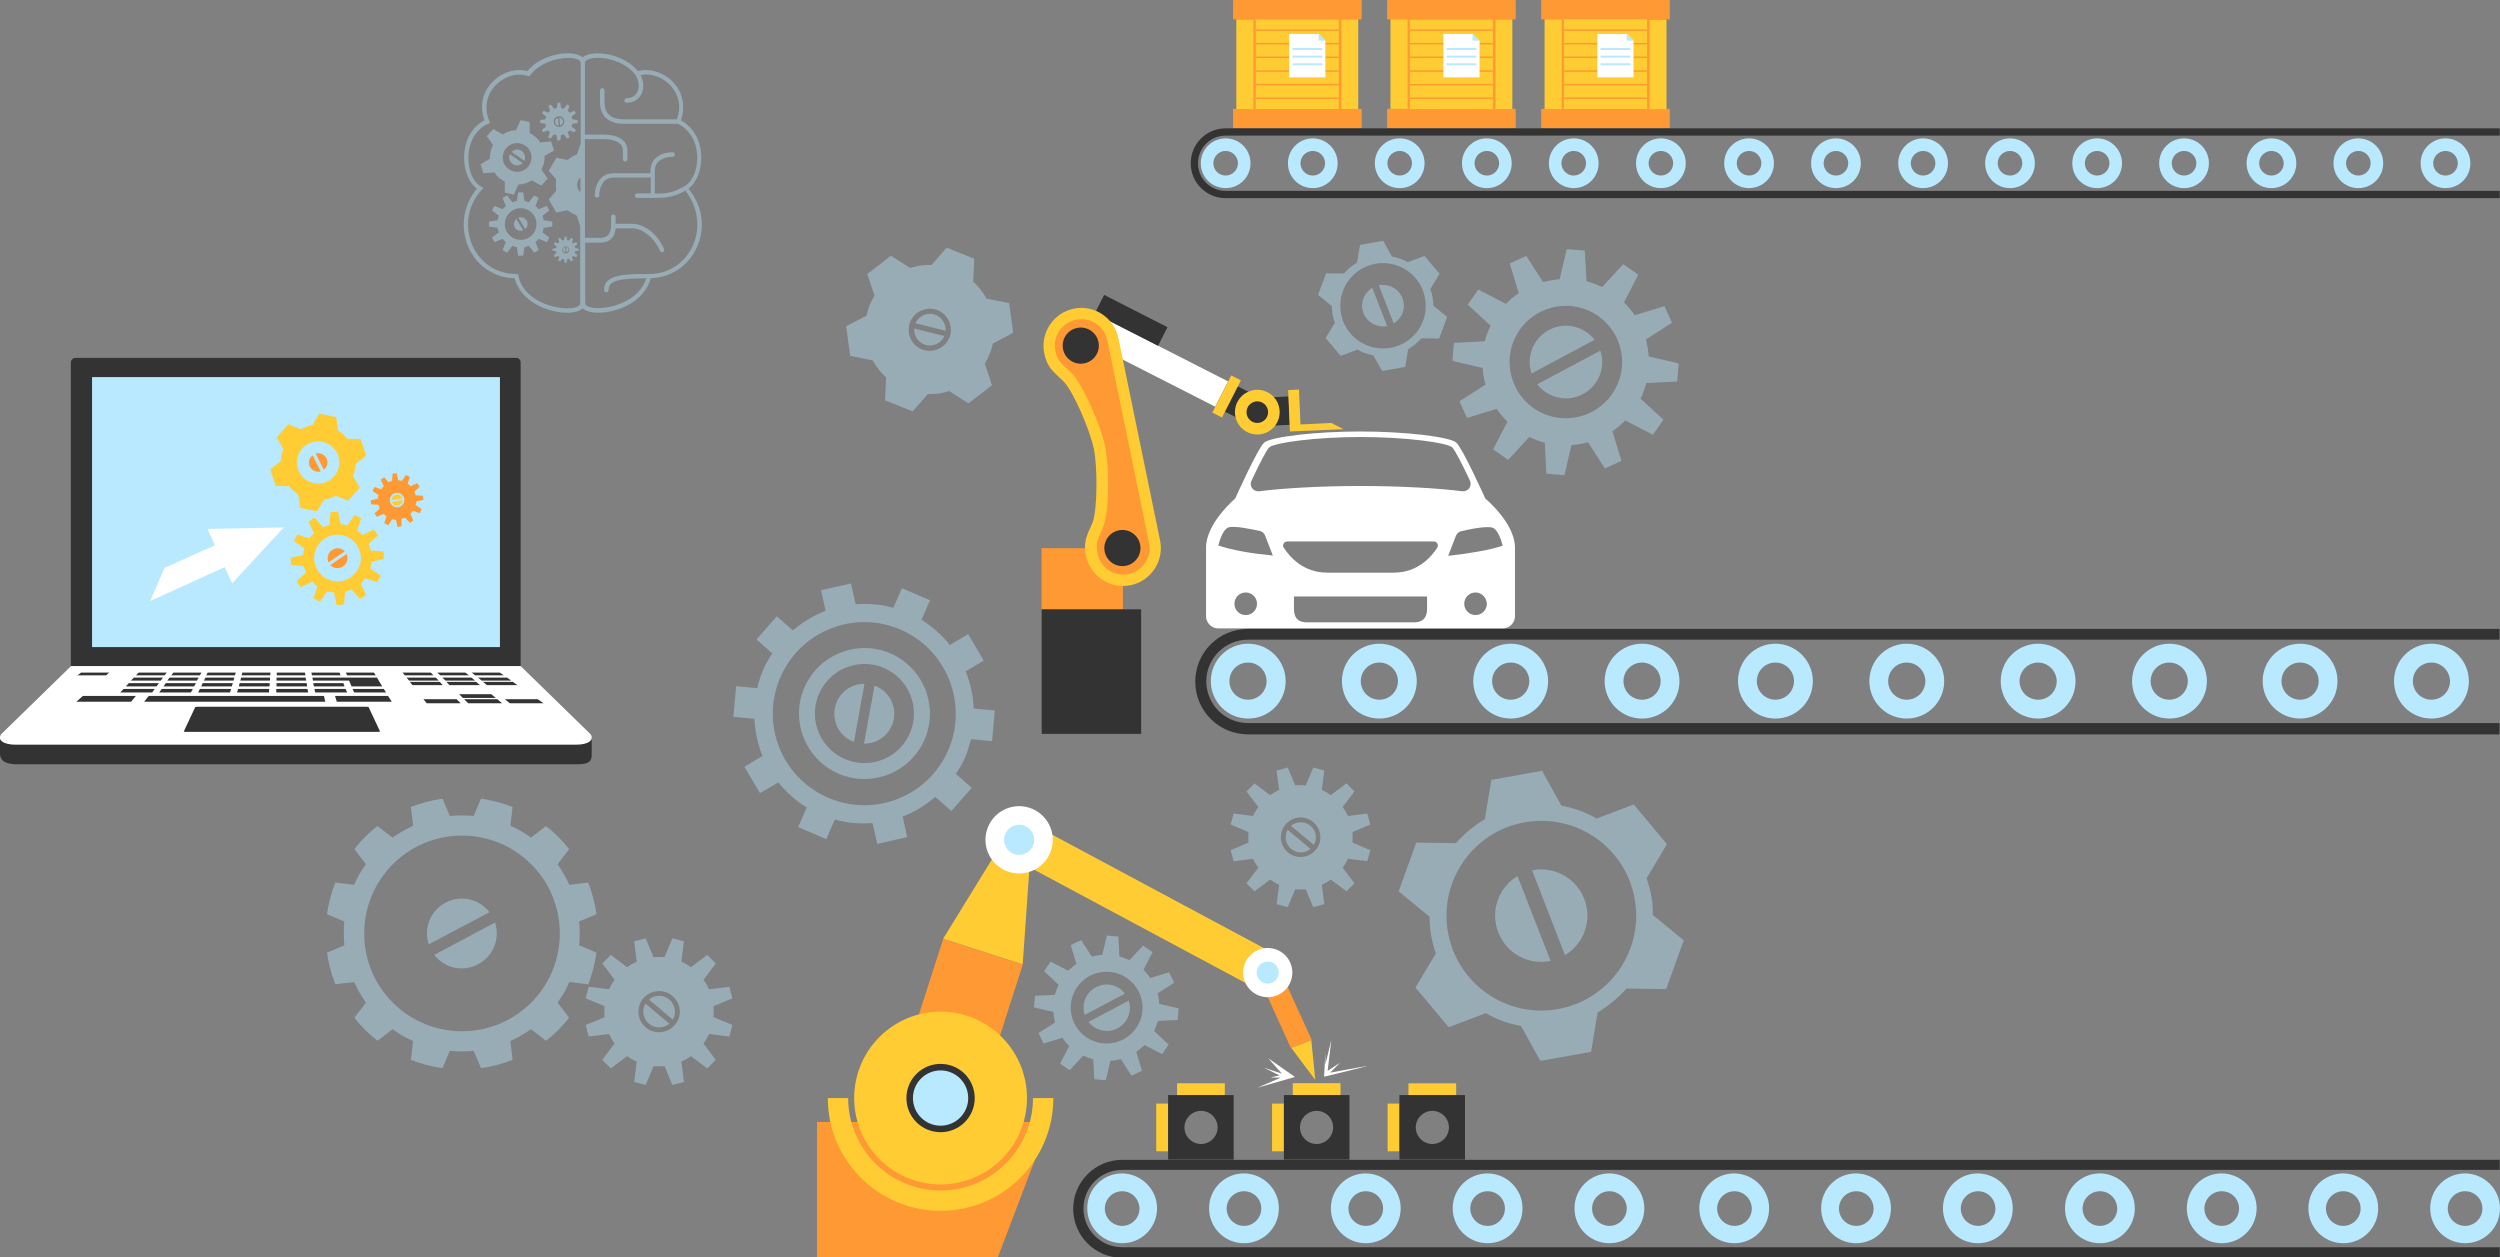 <?xml version="1.0" encoding="utf-8"?>
<!-- Generator: Adobe Illustrator 21.0.2, SVG Export Plug-In . SVG Version: 6.00 Build 0)  -->
<svg version="1.1"
	 xmlns="http://www.w3.org/2000/svg" xmlns:xlink="http://www.w3.org/1999/xlink" x="0px" y="0px" viewBox="0 0 995.4 500.6"
	 enable-background="new 0 0 995.4 500.6" xml:space="preserve"

         id="ebook2-object60"
>
<rect x="0" y="0" width="995.4" height="500.6" fill="#808080" stroke="none"/>
<g id="XMLID_3_">
	<g id="XMLID_3226_">
		<g opacity="0.42">
			<path fill="#B9E9FF" d="M274.1,75.1c3.3-2.4,5.3-7.5,5.1-13c-0.2-6.4-3.3-11.6-8.1-14.2c1.9-5.4,0.8-11-3-15.1
				c-3.8-4-9.4-5.8-14.1-4.5c-5.3-6.4-15.3-8.1-20.1-6.5c-0.9,0.3-1.5,0.7-1.9,1.1c-0.4-0.4-1-0.8-1.9-1.1
				c-4.8-1.6-14.9,0.1-20.1,6.5c-4.7-1.3-10.3,0.5-14.1,4.5c-3.9,4.1-5,9.7-3,15.1c-4.9,2.6-7.9,7.8-8.1,14.2
				c-0.2,5.5,1.8,10.6,5.1,13c-5.5,6.6-6.8,15.4-3.4,23.3c3.3,7.5,10.3,12.2,18.4,12.4c2.4,9.2,13.1,13.7,20.9,13.7
				c0.7,0,1.3,0,1.9-0.1c2-0.2,3.5-0.8,4.3-1.6c0.9,0.8,2.3,1.4,4.3,1.6c0.6,0.1,1.2,0.1,1.9,0.1c7.8,0,18.4-4.4,20.9-13.7
				c8.1-0.3,15.1-5,18.4-12.4C281,90.6,279.7,81.8,274.1,75.1z M231.1,76.6c-0.8-0.8-1.3-1.8-1.3-3c0-1.2,0.5-2.2,1.3-3V76.6z
				 M227.4,122.7c-6,0.6-18.8-2.6-21-12.9l-0.1-0.7h-0.7c-7.8,0-14.4-4.3-17.5-11.4c-3.3-7.5-1.9-16,3.7-22.1l0.8-0.8l-1-0.5
				c-3.3-1.8-5.3-6.6-5.1-12c0.2-6,3.1-10.9,7.8-13l0.8-0.4l-0.3-0.8c-2.1-5-1.2-10.1,2.4-14c2.6-2.8,6.2-4.4,9.6-4.4
				c1.1,0,2.2,0.2,3.3,0.5l0.6,0.2l0.4-0.5c4.6-6,14.2-7.8,18.5-6.4c0.6,0.2,1.6,0.7,1.6,1.4v32.3l-1.5,4.3
				c-1.4,0.5-2.6,1.2-3.7,2.2l-4.5-0.9l-1.5,2.6l-1.5,2.6l3,3.5c-0.1,0.7-0.2,1.4-0.2,2.2c0,0.7,0.1,1.5,0.2,2.2l-3,3.5l1.5,2.6
				l1.5,2.6l4.5-0.9c1.1,0.9,2.4,1.6,3.7,2.2L231,90l0,30.9C231.1,121.7,229.6,122.5,227.4,122.7z M275.9,97.7
				c-3.2,7.1-9.7,11.4-17.5,11.4h-0.7c-9.3,0-17.2,0.2-17.2,6.4c0,0.5,0.4,0.9,0.9,0.9c0.5,0,0.9-0.4,0.9-0.9c0-4.3,5.7-4.6,15-4.7
				c-2.8,9.4-14.9,12.4-20.7,11.8c-2.2-0.2-3.6-1-3.6-1.8V96.6h6.1c1.9,0,3.3-0.5,4.4-1.6c1.1-1.1,1.5-2.6,1.6-4.1l6.6,0
				c3.4,0,8.3,2.8,11.1,9c0.1,0.3,0.5,0.5,0.8,0.5c0.1,0,0.2,0,0.4-0.1c0.4-0.2,0.6-0.7,0.4-1.2c-3.1-6.9-8.6-10-12.7-10l-6.6,0
				c0-0.6,0-1.2,0-1.7c0-0.4,0-0.8,0-1.1c0-0.5-0.4-0.9-0.9-0.9c-0.5,0-0.9,0.4-0.9,0.9c0,0.3,0,0.7,0,1.1c0.1,1.9,0.2,4.7-1.2,6.2
				c-0.7,0.7-1.7,1.1-3.1,1.1h-6.1V55.4h7.6c3.6,0,7.5,1.2,7.5,4.4v3.6c0,0.5,0.4,0.9,0.9,0.9c0.5,0,0.9-0.4,0.9-0.9v-3.6
				c0-3.8-3.6-6.2-9.3-6.2h-7.6V24.9c0-0.7,1-1.2,1.6-1.4c0.9-0.3,2.1-0.5,3.5-0.5c4.8,0,11.4,2.1,15,6.8c1.5,2.6,1.7,5.2,0.6,7.1
				c-0.8,1.4-2.3,2.2-4.1,2.2c-0.5,0-0.9,0.4-0.9,0.9c0,0.5,0.4,0.9,0.9,0.9c2.5,0,4.5-1.1,5.7-3.1c1.3-2.2,1.2-5.1-0.1-7.9
				c4-0.9,8.6,0.7,11.8,4.1c3.5,3.7,4.4,8.6,2.6,13.5h-20.9c-1,0-4.3,0-6.2-1.9c-1.1-1.1-1.7-2.7-1.7-4.7V36c0-0.5-0.4-0.9-0.9-0.9
				c-0.5,0-0.9,0.4-0.9,0.9v4.8c0,2.5,0.7,4.5,2.2,6c2.4,2.4,5.9,2.5,7.4,2.5c0.1,0,0.1,0,0.2,0h21.2c4.6,2.2,7.5,7,7.7,12.9
				c0.2,5.4-1.9,10.2-5.1,12l-1,0.5c-3.9,2.2-6.8,2.4-10.8,2.4V68c0-4.4,4.4-5.6,7.1-5.6c0.5,0,0.9-0.4,0.9-0.9s-0.4-0.9-0.9-0.9
				c-4.3,0-8.8,2.3-8.8,7.3v1.1h-14.9c-5,0-7.3,4.6-7.3,8.8c0,0.5,0.4,0.9,0.9,0.9c0.5,0,0.9-0.4,0.9-0.9c0-2.6,1.2-7.1,5.6-7.1
				h14.9v6.3l-5.4,0c-0.5,0-0.9,0.4-0.9,0.9s0.4,0.9,0.9,0.9l5.7,0c0.2,0,0.4,0,0.6,0c0.1,0,0.2,0,0.3,0c4.6,0,8-0.2,12.6-2.9
				C277.8,82.2,279.1,90.4,275.9,97.7z M201,72.3l0,4.4l1.8,0.4l1.8,0.4l1.8-4c1.9-0.1,3.8-0.7,5.3-1.7l3.8,2.1l1.3-1.4l1.3-1.4
				l-2.5-3.5c0.4-0.8,0.7-1.7,1-2.7c0.2-1,0.3-1.9,0.2-2.8l3.8-2.2l-0.6-1.8l-0.6-1.8l-4.3,0.4c-1-1.6-2.5-2.9-4.2-3.7l0-4.4
				l-1.8-0.4l-1.8-0.4l-1.8,4c-1.9,0.1-3.8,0.7-5.3,1.7l-3.8-2.1l-1.3,1.4l-1.3,1.4l2.5,3.5c-0.4,0.8-0.7,1.7-1,2.7
				c-0.2,1-0.3,1.9-0.2,2.8l-3.8,2.2l0.6,1.8l0.6,1.8l4.3-0.4C197.8,70.2,199.3,71.5,201,72.3z M200.3,61.5c0.7-3.1,3.7-5.1,6.8-4.4
				c3.1,0.7,5.1,3.7,4.4,6.8c-0.7,3.1-3.7,5.1-6.8,4.4C201.6,67.6,199.6,64.6,200.3,61.5z M204.1,65.3c-1.3-0.9-1.7-2.6-1.1-3.9
				l5.1,3.5C207.1,66,205.4,66.2,204.1,65.3z M208.8,64l-5.1-3.5c1.1-1.1,2.8-1.3,4-0.4C209,61,209.4,62.6,208.8,64z M216,85.9
				l2.7-2.1l-0.5-0.9l-0.5-0.9l-3.2,1.3c-0.4-0.5-0.8-0.9-1.3-1.3l1.3-3.2l-0.9-0.5l-0.9-0.5l-2.1,2.7c-0.6-0.2-1.2-0.4-1.8-0.5
				l-0.5-3.4h-1h-1l-0.5,3.4c-0.6,0.1-1.2,0.3-1.8,0.5l-2.1-2.7l-0.9,0.5l-0.9,0.5l1.3,3.2c-0.5,0.4-0.9,0.8-1.3,1.3l-3.2-1.3
				l-0.5,0.9l-0.5,0.9l2.7,2.1c-0.2,0.6-0.4,1.2-0.5,1.8l-3.4,0.5v1v1l3.4,0.5c0.1,0.6,0.3,1.2,0.5,1.8l-2.7,2.1l0.5,0.9l0.5,0.9
				l3.2-1.3c0.4,0.5,0.8,0.9,1.3,1.3l-1.3,3.2l0.9,0.5l0.9,0.5l2.1-2.7c0.6,0.2,1.2,0.4,1.8,0.5l0.5,3.4h1h1l0.5-3.4
				c0.6-0.1,1.2-0.3,1.8-0.5l2.1,2.7l0.9-0.5l0.9-0.5l-1.3-3.2c0.5-0.4,0.9-0.8,1.3-1.3l3.2,1.3l0.5-0.9l0.5-0.9l-2.7-2.1
				c0.2-0.6,0.4-1.2,0.5-1.8l3.4-0.5v-1v-1l-3.4-0.5C216.3,87.1,216.2,86.5,216,85.9z M207.3,95.5c-3.5,0-6.3-2.8-6.3-6.3
				c0-3.5,2.8-6.3,6.3-6.3s6.3,2.8,6.3,6.3C213.6,92.7,210.8,95.5,207.3,95.5z M205.6,87.2l2.7,4.5c-1.2,0.5-2.6,0-3.3-1.1
				C204.3,89.4,204.6,88,205.6,87.2z M209.7,87.8c0.7,1.1,0.4,2.6-0.6,3.4l-2.7-4.5C207.6,86.2,209,86.7,209.7,87.8z M217.4,50.4
				l-1.7,1.3l0.3,0.5l0.3,0.5l1.9-0.8c0.2,0.3,0.5,0.6,0.8,0.8l-0.8,1.9l0.5,0.3l0.5,0.3l1.3-1.7c0.3,0.1,0.7,0.2,1.1,0.3l0.3,2.1
				h0.6h0.6l0.3-2.1c0.4-0.1,0.7-0.2,1.1-0.3l1.3,1.7l0.5-0.3l0.5-0.3l-0.8-1.9c0.3-0.2,0.6-0.5,0.8-0.8l1.9,0.8l0.3-0.5l0.3-0.5
				l-1.7-1.3c0.1-0.3,0.2-0.7,0.3-1.1l2.1-0.3v-0.6v-0.6l-2.1-0.3c-0.1-0.4-0.2-0.7-0.3-1.1l1.7-1.3l-0.3-0.5l-0.3-0.5l-1.9,0.8
				c-0.2-0.3-0.5-0.6-0.8-0.8l0.8-1.9l-0.5-0.3l-0.5-0.3l-1.3,1.7c-0.3-0.1-0.7-0.2-1.1-0.3l-0.3-2.1h-0.6H222l-0.3,2.1
				c-0.4,0.1-0.7,0.2-1.1,0.3l-1.3-1.7l-0.5,0.3l-0.5,0.3l0.8,1.9c-0.3,0.2-0.6,0.5-0.8,0.8l-1.9-0.8l-0.3,0.5l-0.3,0.5l1.7,1.3
				c-0.1,0.3-0.2,0.7-0.3,1.1l-2.1,0.3v0.6v0.6l2.1,0.3C217.1,49.7,217.2,50.1,217.4,50.4z M222.6,46.3c1.2,0,2.1,0.9,2.1,2.1
				c0,1.2-0.9,2.1-2.1,2.1c-1.2,0-2.1-0.9-2.1-2.1C220.5,47.3,221.4,46.3,222.6,46.3z M221,48.6c-0.1-0.8,0.5-1.5,1.2-1.7l0.3,3.2
				C221.7,50,221,49.4,221,48.6z M223,50l-0.3-3.2c0.8,0.1,1.4,0.7,1.5,1.5C224.3,49.1,223.7,49.8,223,50z M228.8,98.1l1.1-0.9
				l-0.2-0.4l-0.2-0.4l-1.3,0.5c-0.2-0.2-0.3-0.4-0.5-0.5l0.5-1.3l-0.4-0.2l-0.4-0.2l-0.9,1.1c-0.2-0.1-0.5-0.2-0.7-0.2l-0.2-1.4
				h-0.4h-0.4l-0.2,1.4c-0.3,0-0.5,0.1-0.7,0.2l-0.9-1.1l-0.4,0.2l-0.4,0.2l0.5,1.3c-0.2,0.2-0.4,0.3-0.5,0.5l-1.3-0.5l-0.2,0.4
				l-0.2,0.4l1.1,0.9c-0.1,0.2-0.2,0.5-0.2,0.7l-1.4,0.2v0.4v0.4l1.4,0.2c0,0.3,0.1,0.5,0.2,0.7l-1.1,0.9l0.2,0.4l0.2,0.4l1.3-0.5
				c0.2,0.2,0.3,0.4,0.5,0.5l-0.5,1.3l0.4,0.2l0.4,0.2l0.9-1.1c0.2,0.1,0.5,0.2,0.7,0.2l0.2,1.4h0.4h0.4l0.2-1.4
				c0.3,0,0.5-0.1,0.7-0.2l0.9,1.1l0.4-0.2l0.4-0.2l-0.5-1.3c0.2-0.2,0.4-0.3,0.5-0.5l1.3,0.5l0.2-0.4l0.2-0.4l-1.1-0.9
				c0.1-0.2,0.2-0.5,0.2-0.7l1.4-0.2v-0.4V99l-1.4-0.2C228.9,98.6,228.9,98.3,228.8,98.1z M225.3,100.9c-0.8,0-1.4-0.6-1.4-1.4
				c0-0.8,0.6-1.4,1.4-1.4c0.8,0,1.4,0.6,1.4,1.4C226.7,100.2,226.1,100.9,225.3,100.9z M225,98.4l0.2,2.1c-0.5,0-0.9-0.5-1-1
				S224.5,98.5,225,98.4z M226.4,99.3c0,0.5-0.3,1-0.8,1.1l-0.2-2.1C225.9,98.4,226.3,98.8,226.4,99.3z"/>
		</g>
	</g>
	<g id="XMLID_1100_">
		<g opacity="0.42">
			<path fill="#B9E9FF" d="M657.5,356.9c-0.4-2.5-1.1-4.9-1.9-7.2l8.1-13.6l-6.6-7.9l-6.6-7.9l-14.8,5.6c-4.3-2.5-9-4.2-14-5.1
				l-7.7-13.9l-10.1,1.8l-10.1,1.8l-2.6,15.7c-4.4,2.5-8.2,5.8-11.5,9.5l-15.8-0.2l-3.5,9.7l-3.5,9.7l12.3,10.1
				c0,2.5,0.2,4.9,0.6,7.4c0.4,2.5,1.1,4.9,1.9,7.2l-8.1,13.6l6.6,7.9l6.6,7.9l14.8-5.6c4.3,2.5,9,4.2,14,5.1l7.7,13.9l10.1-1.8
				l10.1-1.8l2.6-15.7c4.4-2.6,8.2-5.8,11.5-9.5l15.8,0.2l3.5-9.7l3.5-9.7l-12.3-10.1C658.1,361.9,658,359.4,657.5,356.9z
				 M620.2,401.8c-20.6,3.6-40.1-10.2-43.7-30.7c-3.6-20.6,10.2-40.2,30.7-43.7c20.6-3.6,40.2,10.2,43.7,30.7
				C654.5,378.6,640.7,398.2,620.2,401.8z M630.8,357.9c3.3,8.5-0.1,17.9-7.7,22.4L610,346.5C618.6,344.8,627.5,349.4,630.8,357.9z
				 M604.2,348.8l13.2,33.8c-8.6,1.8-17.5-2.8-20.8-11.3C593.2,362.8,596.6,353.4,604.2,348.8z"/>
		</g>
	</g>
	<g id="XMLID_3452_">
		<g opacity="0.42">
			<path fill="#B9E9FF" d="M570.4,118.3c-0.2-1.1-0.5-2.2-0.9-3.2l3.7-6.1l-3-3.5l-3-3.6l-6.7,2.5c-1.9-1.1-4.1-1.9-6.3-2.3
				l-3.5-6.2l-4.6,0.8l-4.6,0.8l-1.2,7.1c-2,1.1-3.7,2.6-5.2,4.3l-7.1-0.1l-1.6,4.3l-1.6,4.3l5.5,4.5c0,1.1,0.1,2.2,0.3,3.4
				c0.2,1.1,0.5,2.2,0.9,3.2l-3.7,6.1l3,3.5l3,3.6l6.7-2.5c1.9,1.1,4.1,1.9,6.3,2.3l3.5,6.2l4.6-0.8l4.6-0.8l1.2-7.1
				c2-1.1,3.7-2.6,5.2-4.3l7.1,0.1l1.6-4.3l1.6-4.3l-5.5-4.5C570.7,120.5,570.6,119.4,570.4,118.3z M553.6,138.5
				c-9.3,1.6-18.1-4.6-19.7-13.8c-1.6-9.3,4.6-18.1,13.8-19.7c9.3-1.6,18.1,4.6,19.7,13.8C569.1,128,562.9,136.9,553.6,138.5z
				 M558.4,118.7c1.5,3.8-0.1,8.1-3.5,10.1l-5.9-15.2C552.9,112.8,556.9,114.9,558.4,118.7z M546.4,114.6l5.9,15.2
				c-3.9,0.8-7.9-1.3-9.4-5.1C541.4,120.9,543,116.7,546.4,114.6z"/>
		</g>
	</g>
	<g id="XMLID_1064_">
		<g opacity="0.42">
			<path fill="#B9E9FF" d="M133.5,391.9l7.5-0.9c1.3,2.9,2.9,5.6,4.7,8.2l-4.6,6c1.3,1.7,2.7,3.3,4.3,4.9c1.6,1.6,3.2,3,4.9,4.3
				l6-4.6c2.6,1.9,5.3,3.5,8.2,4.7l-0.9,7.5c4.1,1.6,8.3,2.7,12.6,3.3l2.9-6.9c3.2,0.3,6.3,0.3,9.5,0l2.9,6.9
				c4.3-0.6,8.5-1.7,12.6-3.3l-0.9-7.5c2.9-1.3,5.6-2.9,8.2-4.7l6,4.6c1.7-1.3,3.3-2.7,4.9-4.3c1.6-1.6,3-3.2,4.3-4.9l-4.6-6
				c1.9-2.6,3.5-5.3,4.7-8.2l7.5,0.9c1.6-4.1,2.7-8.3,3.3-12.6l-6.9-2.9c0.3-3.2,0.3-6.3,0-9.5l6.9-2.9c-0.6-4.3-1.7-8.5-3.3-12.6
				l-7.5,0.9c-1.3-2.9-2.9-5.6-4.7-8.2l4.6-6c-1.3-1.7-2.7-3.3-4.3-4.9c-1.6-1.6-3.2-3-4.9-4.3l-6,4.6c-2.6-1.9-5.3-3.5-8.2-4.7
				l0.9-7.5c-4.1-1.6-8.3-2.7-12.6-3.3l-2.9,6.9c-3.2-0.3-6.3-0.3-9.5,0l-2.9-6.9c-4.3,0.6-8.5,1.7-12.6,3.3l0.9,7.5
				c-2.9,1.3-5.6,2.9-8.2,4.7l-6-4.6c-1.7,1.3-3.3,2.7-4.9,4.3c-1.6,1.6-3,3.2-4.3,4.9l4.6,6c-1.9,2.6-3.5,5.3-4.7,8.2l-7.5-0.9
				c-1.6,4.1-2.7,8.3-3.3,12.6l6.9,2.9c-0.3,3.2-0.3,6.3,0,9.5l-6.9,2.9C130.8,383.6,131.9,387.8,133.5,391.9z M156.4,344.1
				c15.2-15.2,39.9-15.2,55.1,0c15.2,15.2,15.2,39.9,0,55.1c-15.2,15.2-39.9,15.2-55.1,0C141.2,384,141.2,359.4,156.4,344.1z
				 M172.9,380.2l24.2-12.9c2.1,6.3-0.6,13.4-6.7,16.6C184.4,387.2,177,385.5,172.9,380.2z M170.7,376c-2.1-6.3,0.6-13.4,6.7-16.6
				c6.1-3.2,13.4-1.5,17.5,3.8L170.7,376z"/>
		</g>
	</g>
	<g id="XMLID_3449_">
		<g opacity="0.42">
			<path fill="#B9E9FF" d="M655.3,135.2l10.4-6.7l-1.5-3.3l-1.5-3.3l-11.8,3.6c-1.2-1.8-2.7-3.5-4.3-5.1l5.7-11l-3-2.1l-3-2.1
				l-8.4,9.1c-2-1-4.1-1.7-6.2-2.3L631,99.8l-3.6-0.3l-3.6-0.3l-2.8,12c-2.2,0.2-4.4,0.5-6.6,1.1l-6.7-10.4l-3.3,1.5l-3.3,1.5
				l3.6,11.8c-1.8,1.2-3.5,2.7-5.1,4.3l-11-5.7l-2.1,3l-2.1,3l9.1,8.4c-1,2-1.8,4.1-2.3,6.2l-12.3,0.6l-0.3,3.6l-0.3,3.6l12,2.8
				c0.2,2.2,0.5,4.4,1.2,6.6l-10.4,6.7l1.5,3.3l1.5,3.3l11.8-3.6c1.2,1.8,2.7,3.5,4.3,5.1l-5.7,11l3,2.1l3,2.1l8.4-9.1
				c2,1,4.1,1.7,6.2,2.3l0.6,12.3l3.6,0.3l3.6,0.3l2.8-12c2.2-0.2,4.4-0.5,6.6-1.1l6.7,10.4l3.3-1.5l3.3-1.5l-3.6-11.8
				c1.8-1.2,3.5-2.7,5.1-4.3l11,5.7l2.1-3l2.1-3l-9.1-8.4c1-2,1.7-4.1,2.3-6.2l12.3-0.6l0.3-3.6l0.3-3.6l-12-2.8
				C656.3,139.5,655.9,137.3,655.3,135.2z M641.8,157c-7.1,10.1-21.1,12.6-31.2,5.5c-10.1-7.1-12.6-21.1-5.5-31.2
				c7.1-10.1,21.1-12.6,31.2-5.5C646.5,132.9,648.9,146.9,641.8,157z M634.9,135.3l-25.1,13.4c-2.2-6.6,0.6-13.9,6.9-17.3
				C623,128,630.6,129.8,634.9,135.3z M637.2,139.6c2.2,6.6-0.6,13.9-6.9,17.3c-6.3,3.4-14,1.6-18.2-3.9L637.2,139.6z"/>
		</g>
	</g>
	<g id="XMLID_1554_">
		<g opacity="0.42">
			<path fill="#B9E9FF" d="M460.9,395.5l6.6-4.2l-1-2.1l-1-2.1l-7.5,2.3c-0.8-1.2-1.7-2.2-2.7-3.3l3.6-7l-1.9-1.3l-1.9-1.3l-5.4,5.8
				c-1.3-0.6-2.6-1.1-4-1.5l-0.4-7.9l-2.3-0.2l-2.3-0.2l-1.8,7.7c-1.4,0.1-2.8,0.3-4.2,0.7l-4.2-6.6l-2.1,1l-2.1,1l2.3,7.5
				c-1.2,0.8-2.2,1.7-3.3,2.7l-7-3.6l-1.3,1.9l-1.3,1.9l5.8,5.4c-0.6,1.3-1.1,2.6-1.5,4l-7.9,0.4l-0.2,2.3l-0.2,2.3l7.7,1.8
				c0.1,1.4,0.3,2.8,0.7,4.2l-6.6,4.2l1,2.1l1,2.1l7.5-2.3c0.8,1.2,1.7,2.2,2.7,3.3l-3.6,7l1.9,1.3l1.9,1.3l5.4-5.8
				c1.3,0.6,2.6,1.1,4,1.5l0.4,7.9l2.3,0.2l2.3,0.2l1.8-7.7c1.4-0.1,2.8-0.3,4.2-0.7l4.2,6.6l2.1-1l2.1-1l-2.3-7.5
				c1.2-0.8,2.2-1.7,3.3-2.7l7,3.6l1.3-1.9l1.3-1.9l-5.8-5.4c0.6-1.3,1.1-2.6,1.5-4l7.9-0.4l0.2-2.3l0.2-2.3l-7.7-1.8
				C461.5,398.3,461.3,396.9,460.9,395.5z M452.3,409.4c-4.5,6.5-13.5,8-19.9,3.5c-6.5-4.5-8-13.5-3.5-19.9c4.5-6.5,13.5-8,19.9-3.5
				C455.3,394.1,456.9,403,452.3,409.4z M447.9,395.6l-16,8.5c-1.4-4.2,0.4-8.9,4.4-11C440.3,390.9,445.2,392.1,447.9,395.6z
				 M449.4,398.4c1.4,4.2-0.4,8.9-4.4,11c-4,2.1-8.9,1-11.6-2.5L449.4,398.4z"/>
		</g>
	</g>
	<g id="XMLID_997_">
		<g opacity="0.42">
			<path fill="#B9E9FF" d="M284.1,400.6l7.5-3.1l-0.6-2.3l-0.6-2.3l-8.1,1c-0.6-1.3-1.3-2.6-2.2-3.8l4.9-6.5l-1.7-1.7l-1.7-1.7
				l-6.5,4.9c-1.2-0.9-2.5-1.6-3.8-2.2l1-8.1l-2.3-0.6l-2.3-0.6l-3.1,7.5c-1.5-0.1-2.9-0.1-4.4,0l-3.1-7.5l-2.3,0.6l-2.3,0.6l1,8.1
				c-1.3,0.6-2.6,1.3-3.8,2.2l-6.5-4.9l-1.7,1.7l-1.7,1.7l4.9,6.5c-0.9,1.2-1.6,2.5-2.2,3.8l-8.1-1l-0.6,2.3l-0.6,2.3l7.5,3.1
				c-0.1,1.5-0.1,2.9,0,4.4l-7.5,3.1l0.6,2.3l0.6,2.3l8.1-1c0.6,1.3,1.3,2.6,2.2,3.8l-4.9,6.5l1.7,1.7l1.7,1.7l6.5-4.9
				c1.2,0.9,2.5,1.6,3.8,2.2l-1,8.1l2.3,0.6l2.3,0.6l3.1-7.5c1.5,0.1,2.9,0.1,4.4,0l3.1,7.5l2.3-0.6l2.3-0.6l-1-8.1
				c1.3-0.6,2.6-1.3,3.8-2.2l6.5,4.9l1.7-1.7l1.7-1.7l-4.9-6.5c0.9-1.2,1.6-2.5,2.2-3.8l8.1,1l0.6-2.3l0.6-2.3l-7.5-3.1
				C284.2,403.5,284.2,402.1,284.1,400.6z M268.2,408.6c-3.2,3.2-8.4,3.2-11.6,0c-3.2-3.2-3.2-8.4,0-11.6c3.2-3.2,8.4-3.2,11.6,0
				C271.5,400.2,271.5,405.4,268.2,408.6z M257,399.6l9.5,8c-2.3,1.9-5.8,2-8.1,0C256,405.6,255.4,402.2,257,399.6z M266.5,398
				c2.4,2,2.9,5.4,1.4,8l-9.5-8C260.7,396,264.1,395.9,266.5,398z"/>
		</g>
	</g>
	<g id="XMLID_3663_">
		<g opacity="0.42">
			<path fill="#B9E9FF" d="M538.5,331.3l7.1-3l-0.6-2.2l-0.6-2.2l-7.7,1c-0.6-1.3-1.3-2.5-2.1-3.6l4.7-6.2l-1.6-1.6l-1.6-1.6
				l-6.2,4.7c-1.1-0.8-2.3-1.5-3.6-2.1l1-7.7l-2.2-0.6l-2.2-0.6l-3,7.1c-1.4-0.1-2.8-0.1-4.2,0l-3-7.1l-2.2,0.6l-2.2,0.6l1,7.7
				c-1.3,0.6-2.5,1.3-3.6,2.1l-6.2-4.7l-1.6,1.6l-1.6,1.6l4.7,6.2c-0.8,1.1-1.5,2.4-2.1,3.6l-7.7-1l-0.6,2.2l-0.6,2.2l7.1,3
				c-0.1,1.4-0.1,2.8,0,4.2l-7.1,3l0.6,2.2l0.6,2.2l7.7-1c0.6,1.3,1.3,2.5,2.1,3.6l-4.7,6.2l1.6,1.6l1.6,1.6l6.2-4.7
				c1.1,0.8,2.3,1.5,3.6,2.1l-1,7.7l2.2,0.6l2.2,0.6l3-7.1c1.4,0.1,2.8,0.1,4.2,0l3,7.1l2.2-0.6l2.2-0.6l-1-7.7
				c1.3-0.6,2.5-1.3,3.6-2.1l6.2,4.7l1.6-1.6l1.6-1.6l-4.7-6.2c0.8-1.1,1.5-2.3,2.1-3.6l7.7,1l0.6-2.2l0.6-2.2l-7.1-3
				C538.6,334.1,538.6,332.7,538.5,331.3z M523.4,338.9c-3.1,3.1-8,3.1-11.1,0c-3.1-3.1-3.1-8,0-11.1c3.1-3.1,8-3.1,11.1,0
				C526.5,330.9,526.5,335.9,523.4,338.9z M512.7,330.4l9.1,7.6c-2.2,1.9-5.5,1.9-7.7,0C511.8,336.1,511.3,332.9,512.7,330.4z
				 M521.8,328.8c2.3,1.9,2.8,5.2,1.3,7.6l-9.1-7.6C516.2,327,519.5,326.9,521.8,328.8z"/>
		</g>
	</g>
	<g id="XMLID_973_">
		<g opacity="0.42">
			<path fill="#B9E9FF" d="M344.2,272.3l-4.2,23.1c-5.4-2-8.7-7.5-7.6-13.3C333.4,276.2,338.5,272.2,344.2,272.3z M348.2,273
				l-4.2,23.1c5.7,0.1,10.8-4,11.9-9.8C356.9,280.5,353.6,274.9,348.2,273z M366,298.4c-7.9,12-24.1,15.4-36.1,7.5
				c-12-7.9-15.4-24.1-7.5-36.1c7.9-12,24.1-15.4,36.1-7.5C370.5,270.2,373.9,286.4,366,298.4z M355,267.6c-9.1-6-21.4-3.4-27.3,5.7
				c-6,9.1-3.4,21.4,5.7,27.3c9.1,6,21.4,3.4,27.3-5.7C366.6,285.8,364.1,273.6,355,267.6z M384.3,301.5c-1,2.4-2.3,4.5-3.7,6.6
				l6.3,5.6l-8.1,9.2l-6.4-5.6c-3.9,3.3-8.2,6-13,7.8l1.8,8.2l-11.9,2.7l-1.9-8.3c-5,0.4-10,0-15-1.4l-3.4,7.8l-11.2-4.8l3.4-7.8
				c-4.4-2.7-8.2-6.1-11.3-10l-7.3,4.3l-6.2-10.5l7.2-4.3c-1.9-4.7-3-9.7-3.2-14.8l-8.4-0.8l1.1-12.2l8.4,0.8
				c0.6-2.4,1.3-4.9,2.3-7.2c1-2.4,2.3-4.5,3.7-6.6l-6.3-5.6l8.1-9.2l6.4,5.6c3.9-3.3,8.2-6,13-7.8l-1.8-8.2l11.9-2.7l1.9,8.3
				c5-0.4,10,0,15,1.4l3.4-7.8l11.2,4.8l-3.4,7.8c4.4,2.7,8.2,6.1,11.3,10l7.3-4.3l6.2,10.5l-7.2,4.3c1.9,4.7,3,9.7,3.2,14.8
				l8.4,0.8l-1.1,12.2l-8.4-0.8C386,296.7,385.3,299.1,384.3,301.5z M358.6,250.7c-18.5-8-39.9,0.5-47.9,19
				c-8,18.5,0.5,39.9,19,47.9c18.5,8,39.9-0.5,47.9-19C385.5,280.1,377,258.7,358.6,250.7z"/>
		</g>
	</g>
	<g id="XMLID_1532_">
		<g opacity="0.42">
			<path fill="#B9E9FF" d="M403.4,132.5l-0.8-5.9l-0.8-5.9l-9-1.8c-1.4-2.6-3.2-4.8-5.3-6.8l0.4-9.1l-5.5-2.2l-5.5-2.2l-6,6.9
				c-1.4,0-2.8,0-4.3,0.2c-1.4,0.2-2.8,0.6-4.2,1l-7.7-4.9l-4.7,3.7l-4.7,3.6l2.9,8.6c-1.5,2.4-2.6,5.1-3.2,8l-8.1,4.2l0.8,5.9
				l0.8,5.9l9,1.8c1.4,2.6,3.2,4.8,5.3,6.8l-0.4,9.1l5.5,2.2l5.5,2.2l6-6.9c1.4,0,2.8,0,4.3-0.2c1.4-0.2,2.8-0.6,4.2-1l7.7,4.9
				l4.7-3.6l4.7-3.6l-2.9-8.6c1.5-2.4,2.6-5.1,3.2-8L403.4,132.5z M371.4,139.6c-4.6,0.7-8.9-2.5-9.5-7.1c-0.7-4.6,2.5-8.8,7.1-9.5
				c4.6-0.7,8.8,2.5,9.5,7.1C379.2,134.7,376,138.9,371.4,139.6z M364,130.8l12,3c-1.2,2.7-4.2,4.3-7.2,3.6
				C365.7,136.6,363.8,133.8,364,130.8z M376.5,131.7l-12-3c1.2-2.7,4.2-4.3,7.2-3.6C374.8,125.9,376.7,128.7,376.5,131.7z"/>
		</g>
	</g>
	<g id="XMLID_122_">

			<rect id="XMLID_3618_" x="399" y="353.4" transform="matrix(0.881 0.472 -0.472 0.881 224.576 -172.506)" fill="#FFCC33" width="114" height="15.7"/>
		<path id="XMLID_3617_" fill="#FFFFFF" d="M527.2,428.7c0,0,17.5-4.2,17.2-4.3c-0.3,0-14.8,2.7-14.8,2.7l4-4l-5,3.3l1.5-12.4
			l-2.4,9.9l0-4.7L527.2,428.7z"/>
		<polygon id="XMLID_3407_" fill="#FFFFFF" points="515.6,428.8 500.6,433.1 509.9,429.1 505.8,429 509.5,428.2 503.2,425.1
			510.4,427.5 505,421.4 		"/>
		<path id="XMLID_3359_" fill="#B9E9FF" d="M460.7,481.1c0,7.7-6.2,13.9-13.9,13.9c-7.7,0-13.9-6.2-13.9-13.9
			c0-7.7,6.2-13.9,13.9-13.9C454.4,467.3,460.7,473.5,460.7,481.1z M446.8,474.3c-3.8,0-6.9,3.1-6.9,6.9c0,3.8,3.1,6.9,6.9,6.9
			c3.8,0,6.9-3.1,6.9-6.9C453.6,477.3,450.6,474.3,446.8,474.3z"/>
		<path id="XMLID_3284_" fill="#B9E9FF" d="M509.2,481.1c0,7.7-6.2,13.9-13.9,13.9c-7.7,0-13.9-6.2-13.9-13.9
			c0-7.7,6.2-13.9,13.9-13.9C503,467.3,509.2,473.5,509.2,481.1z M495.3,474.3c-3.8,0-6.9,3.1-6.9,6.9c0,3.8,3.1,6.9,6.9,6.9
			c3.8,0,6.9-3.1,6.9-6.9C502.2,477.3,499.1,474.3,495.3,474.3z"/>
		<path id="XMLID_3154_" fill="#B9E9FF" d="M557.7,481.1c0,7.7-6.2,13.9-13.9,13.9c-7.7,0-13.9-6.2-13.9-13.9
			c0-7.7,6.2-13.9,13.9-13.9C551.5,467.3,557.7,473.5,557.7,481.1z M543.8,474.3c-3.8,0-6.9,3.1-6.9,6.9c0,3.8,3.1,6.9,6.9,6.9
			c3.8,0,6.9-3.1,6.9-6.9C550.7,477.3,547.6,474.3,543.8,474.3z"/>
		<path id="XMLID_1234_" fill="#B9E9FF" d="M606.2,481.1c0,7.7-6.2,13.9-13.9,13.9c-7.7,0-13.9-6.2-13.9-13.9
			c0-7.7,6.2-13.9,13.9-13.9C600,467.3,606.2,473.5,606.2,481.1z M592.3,474.3c-3.8,0-6.9,3.1-6.9,6.9c0,3.8,3.1,6.9,6.9,6.9
			c3.8,0,6.9-3.1,6.9-6.9C599.2,477.3,596.1,474.3,592.3,474.3z"/>
		<path id="XMLID_2451_" fill="#B9E9FF" d="M654.7,481.1c0,7.7-6.2,13.9-13.9,13.9c-7.7,0-13.9-6.2-13.9-13.9
			c0-7.7,6.2-13.9,13.9-13.9C648.5,467.3,654.7,473.5,654.7,481.1z M640.8,474.3c-3.8,0-6.9,3.1-6.9,6.9c0,3.8,3.1,6.9,6.9,6.9
			c3.8,0,6.9-3.1,6.9-6.9C647.7,477.3,644.6,474.3,640.8,474.3z"/>
		<path id="XMLID_253_" fill="#B9E9FF" d="M704.4,481.1c0,7.7-6.2,13.9-13.9,13.9c-7.7,0-13.9-6.2-13.9-13.9
			c0-7.7,6.2-13.9,13.9-13.9C698.2,467.3,704.4,473.5,704.4,481.1z M690.6,474.3c-3.8,0-6.9,3.1-6.9,6.9c0,3.8,3.1,6.9,6.9,6.9
			c3.8,0,6.9-3.1,6.9-6.9C697.4,477.3,694.3,474.3,690.6,474.3z"/>
		<path id="XMLID_247_" fill="#B9E9FF" d="M752.9,481.1c0,7.7-6.2,13.9-13.9,13.9c-7.7,0-13.9-6.2-13.9-13.9
			c0-7.7,6.2-13.9,13.9-13.9C746.7,467.3,752.9,473.5,752.9,481.1z M739.1,474.3c-3.8,0-6.9,3.1-6.9,6.9c0,3.8,3.1,6.9,6.9,6.9
			s6.9-3.1,6.9-6.9C745.9,477.3,742.9,474.3,739.1,474.3z"/>
		<path id="XMLID_241_" fill="#B9E9FF" d="M801.4,481.1c0,7.7-6.2,13.9-13.9,13.9c-7.7,0-13.9-6.2-13.9-13.9
			c0-7.7,6.2-13.9,13.9-13.9C795.2,467.3,801.4,473.5,801.4,481.1z M787.6,474.3c-3.8,0-6.9,3.1-6.9,6.9c0,3.8,3.1,6.9,6.9,6.9
			c3.8,0,6.9-3.1,6.9-6.9C794.4,477.3,791.4,474.3,787.6,474.3z"/>
		<path id="XMLID_235_" fill="#B9E9FF" d="M850,481.1c0,7.7-6.2,13.9-13.9,13.9c-7.7,0-13.9-6.2-13.9-13.9c0-7.7,6.2-13.9,13.9-13.9
			C843.7,467.3,850,473.5,850,481.1z M836.1,474.3c-3.8,0-6.9,3.1-6.9,6.9c0,3.8,3.1,6.9,6.9,6.9c3.8,0,6.9-3.1,6.9-6.9
			C842.9,477.3,839.9,474.3,836.1,474.3z"/>
		<path id="XMLID_229_" fill="#B9E9FF" d="M898.5,481.1c0,7.7-6.2,13.9-13.9,13.9c-7.7,0-13.9-6.2-13.9-13.9
			c0-7.7,6.2-13.9,13.9-13.9C892.3,467.3,898.5,473.5,898.5,481.1z M884.6,474.3c-3.8,0-6.9,3.1-6.9,6.9c0,3.8,3.1,6.9,6.9,6.9
			c3.8,0,6.9-3.1,6.9-6.9C891.5,477.3,888.4,474.3,884.6,474.3z"/>
		<path id="XMLID_283_" fill="#B9E9FF" d="M946.9,481.1c0,7.7-6.2,13.9-13.9,13.9c-7.7,0-13.9-6.2-13.9-13.9
			c0-7.7,6.2-13.9,13.9-13.9C940.7,467.3,946.9,473.5,946.9,481.1z M933,474.3c-3.8,0-6.9,3.1-6.9,6.9c0,3.8,3.1,6.9,6.9,6.9
			c3.8,0,6.9-3.1,6.9-6.9C939.9,477.3,936.8,474.3,933,474.3z"/>
		<path id="XMLID_259_" fill="#B9E9FF" d="M995.4,481.1c0,7.7-6.2,13.9-13.9,13.9c-7.7,0-13.9-6.2-13.9-13.9
			c0-7.7,6.2-13.9,13.9-13.9C989.2,467.3,995.4,473.5,995.4,481.1z M981.5,474.3c-3.8,0-6.9,3.1-6.9,6.9c0,3.8,3.1,6.9,6.9,6.9
			c3.8,0,6.9-3.1,6.9-6.9C988.4,477.3,985.3,474.3,981.5,474.3z"/>
		<polygon id="XMLID_2997_" fill="#FF9933" points="417.8,446.7 325.3,446.7 325.3,500.6 397.3,500.6 		"/>

			<rect id="XMLID_2996_" x="365.6" y="377.5" transform="matrix(0.952 0.306 -0.306 0.952 142.998 -97.379)" fill="#FF9933" width="33.3" height="60.2"/>
		<polygon id="XMLID_2968_" fill="#FFCC33" points="407.2,384 391.4,378.9 375.5,373.8 399.8,334.3 405.1,336.5 410.4,338.2 		"/>
		<polygon id="XMLID_2590_" fill="#FFCC33" points="522.1,414.1 518.1,415.7 514.1,417.2 523.7,430 		"/>
		<polygon id="XMLID_2589_" fill="#FF9933" points="514,417.3 501.7,390.3 510,387.1 522.3,414.1 		"/>

			<ellipse id="XMLID_2588_" transform="matrix(0.306 -0.952 0.952 0.306 -36.656 618.406)" fill="#FFFFFF" cx="405.8" cy="334.3" rx="13.4" ry="13.4"/>

			<ellipse id="XMLID_2586_" transform="matrix(0.306 -0.952 0.952 0.306 -36.653 618.411)" fill="#B9E9FF" cx="405.8" cy="334.3" rx="6" ry="6"/>

			<ellipse id="XMLID_2580_" transform="matrix(0.407 -0.913 0.913 0.407 -54.191 690.762)" fill="#FFFFFF" cx="505" cy="387.1" rx="9.8" ry="9.8"/>

			<ellipse id="XMLID_2579_" transform="matrix(0.407 -0.913 0.913 0.407 -54.197 690.75)" fill="#B9E9FF" cx="505" cy="387.1" rx="4.4" ry="4.4"/>
		<circle id="XMLID_2577_" fill="#FFCC33" cx="374.5" cy="437.2" r="34.4"/>
		<g id="XMLID_2573_">
			<path id="XMLID_2576_" fill="#FFCC33" d="M374.5,482.1c-24.8,0-44.9-20.1-44.9-44.9h8.1c0,20.3,16.5,36.8,36.8,36.8
				c20.3,0,36.8-16.5,36.8-36.8h8.1C419.4,462,399.3,482.1,374.5,482.1z"/>
		</g>
		<circle id="XMLID_2563_" fill="#333333" cx="374.5" cy="437.2" r="13.6"/>
		<circle id="XMLID_2562_" fill="#B9E9FF" cx="374.5" cy="437.2" r="11"/>
		<g id="XMLID_2478_">

				<rect id="XMLID_2498_" x="567.9" y="424.2" transform="matrix(6.123234e-17 -1 1 6.123234e-17 136.591 1003.943)" fill="#FFCC33" width="4.7" height="19"/>

				<rect id="XMLID_2497_" x="552.5" y="439.3" transform="matrix(-1 -1.224647e-16 1.224647e-16 -1 1109.693 897.707)" fill="#FFCC33" width="4.7" height="19"/>
			<path id="XMLID_2490_" fill="#333333" d="M583.3,461.7h-26.1V436h26.1V461.7z M570.3,442.3c-3.6,0-6.6,3-6.6,6.6
				c0,3.6,3,6.6,6.6,6.6c3.6,0,6.6-3,6.6-6.6C576.9,445.2,573.9,442.3,570.3,442.3z"/>
		</g>
		<g id="XMLID_2464_">

				<rect id="XMLID_2476_" x="521.9" y="424.2" transform="matrix(6.123234e-17 -1 1 6.123234e-17 90.533 957.885)" fill="#FFCC33" width="4.7" height="19"/>

				<rect id="XMLID_2474_" x="506.4" y="439.3" transform="matrix(-1 -1.224647e-16 1.224647e-16 -1 1017.577 897.707)" fill="#FFCC33" width="4.7" height="19"/>
			<path id="XMLID_2467_" fill="#333333" d="M537.3,461.7h-26.1V436h26.1V461.7z M524.2,442.3c-3.6,0-6.6,3-6.6,6.6
				c0,3.6,3,6.6,6.6,6.6c3.6,0,6.6-3,6.6-6.6C530.8,445.2,527.9,442.3,524.2,442.3z"/>
		</g>
		<g id="XMLID_804_">

				<rect id="XMLID_2463_" x="475.8" y="424.2" transform="matrix(6.123234e-17 -1 1 6.123234e-17 44.475 911.827)" fill="#FFCC33" width="4.7" height="19"/>

				<rect id="XMLID_2462_" x="460.4" y="439.3" transform="matrix(-1 -1.224647e-16 1.224647e-16 -1 925.461 897.707)" fill="#FFCC33" width="4.7" height="19"/>
			<path id="XMLID_806_" fill="#333333" d="M491.2,461.7h-26.1V436h26.1V461.7z M478.2,442.3c-3.6,0-6.6,3-6.6,6.6
				c0,3.6,3,6.6,6.6,6.6c3.6,0,6.6-3,6.6-6.6C484.8,445.2,481.8,442.3,478.2,442.3z"/>
		</g>
		<path id="XMLID_561_" fill="#333333" d="M995.3,496.6H446.8c-8.5,0-15.4-6.9-15.4-15.4c0-8.5,6.9-15.4,15.4-15.4h548.5v-4H446.8
			c-10.7,0-19.5,8.7-19.5,19.5c0,10.7,8.7,19.5,19.5,19.5h548.5V496.6z"/>
	</g>
	<g id="XMLID_3119_">
		<g id="XMLID_3156_">
			<path id="XMLID_4120_" fill="#FFFFFF" d="M603.2,218c0,7.2,0,25.5,0,27.4c0,1.9-1.5,4.8-5,4.8c-3.5,0-56.5,0-56.5,0s-53,0-56.5,0
				c-3.5,0-5-2.9-5-4.8c0-1.9,0-20.2,0-27.4c0-9.7,11.6-19.5,11.6-19.5s9.1-20.3,11.6-22.3c2.8-2.3,20.4-4.4,38.2-4.4
				c17.8,0,35.5,2.1,38.2,4.4c2.5,2.1,11.6,22.3,11.6,22.3S603.2,208.3,603.2,218z M541.7,193.5c15.9,0,31.1,0.9,40.5,2.1
				c1.1,0.1,2.1-0.3,2.8-1.2c0.6-0.9,0.7-2,0.3-3c-2.9-6.2-6.1-12.4-7.1-13.3c-2.3-1.9-18.6-4.1-36.4-4.1c-17.7,0-34.1,2.2-36.4,4.1
				c-1.1,0.9-4.2,7.1-7.1,13.3c-0.5,1-0.4,2.1,0.3,3c0.6,0.9,1.7,1.3,2.8,1.2C510.6,194.4,525.8,193.5,541.7,193.5z M598.3,217.3
				c0,0-1.3-5.9-3.8-7.1c-2-1-9.4,0.5-12.7,1.3c-1,0.2-1.7,0.9-2.1,1.8l-3.1,8C584.9,220.4,592.7,219.1,598.3,217.3z M587.5,235.9
				c-2.5,0-4.5,2-4.5,4.5c0,2.5,2,4.5,4.5,4.5c2.5,0,4.5-2,4.5-4.5C591.9,237.9,589.9,235.9,587.5,235.9z M506.8,221.2l-3.1-8
				c-0.4-0.9-1.1-1.6-2.1-1.8c-3.3-0.7-10.7-2.3-12.7-1.3c-2.5,1.2-3.8,7.1-3.8,7.1C490.7,219.1,498.5,220.4,506.8,221.2z
				 M541.7,237.5h-26.5c0,0,0,2.2,0,5c0,2.8,1,5.3,5.3,5.3c4.2,0,21.2,0,21.2,0s17,0,21.2,0c4.2,0,5.3-2.5,5.3-5.3c0-2.8,0-5,0-5
				H541.7z M491.5,240.4c0,2.5,2,4.5,4.5,4.5s4.5-2,4.5-4.5c0-2.5-2-4.5-4.5-4.5S491.5,237.9,491.5,240.4z M572.3,216.4
				c-0.3-0.5-0.8-0.8-1.4-0.8h-29.2h-29.2c-0.6,0-1.1,0.3-1.4,0.8c-0.3,0.5-0.3,1.1,0,1.6c2.3,3.6,7.7,10,17.3,10
				c2.4,0,13.3,0,13.3,0s10.9,0,13.3,0c9.6,0,15-6.4,17.3-10C572.5,217.5,572.6,216.9,572.3,216.4z"/>

				<rect id="XMLID_4103_" x="430.1" y="137.7" transform="matrix(-0.891 -0.454 0.454 -0.891 804.543 479.886)" fill="#FFFFFF" width="59.5" height="11.3"/>

				<rect id="XMLID_3784_" x="489.8" y="154.9" transform="matrix(-0.891 -0.454 0.454 -0.891 860.615 527.767)" fill="#333333" width="7.7" height="11.3"/>

				<rect id="XMLID_3761_" x="505.6" y="158.1" transform="matrix(-0.999 4.525853e-02 -4.525853e-02 -0.999 1025.821 304.201)" fill="#333333" width="7.7" height="11.3"/>

				<rect id="XMLID_3381_" x="486.1" y="149.6" transform="matrix(-0.891 -0.454 0.454 -0.891 851.733 520.205)" fill="#FFCC33" width="4.3" height="16.6"/>
			<polygon id="XMLID_3376_" fill="#FFCC33" points="517.2,155.1 517.8,169 530.1,168.4 534.9,170.9 517.9,171.6 513.6,171.8
				513.4,167.5 512.9,155.3 			"/>

				<rect id="XMLID_3360_" x="436.3" y="123.4" transform="matrix(-0.891 -0.454 0.454 -0.891 793.799 445.699)" fill="#333333" width="28.3" height="8.3"/>

				<ellipse id="XMLID_3353_" transform="matrix(0.999 -4.525423e-02 4.525423e-02 0.999 -6.914 22.822)" fill="#FFCC33" cx="500.6" cy="164.1" rx="8.9" ry="8.9"/>

				<ellipse id="XMLID_3350_" transform="matrix(0.999 -4.521243e-02 4.521243e-02 0.999 -6.908 22.801)" fill="#333333" cx="500.6" cy="164.1" rx="4.3" ry="4.3"/>

				<rect id="XMLID_3349_" x="414.8" y="218.2" transform="matrix(-1 -1.224647e-16 1.224647e-16 -1 861.911 460.865)" fill="#FF9933" width="32.4" height="24.4"/>

				<rect id="XMLID_3166_" x="414.8" y="242.6" transform="matrix(-1 -1.224647e-16 1.224647e-16 -1 869.156 534.802)" fill="#333333" width="39.6" height="49.6"/>
			<path id="XMLID_3155_" fill="#FFCC33" d="M435.5,178.6c-1.4-7-8.2-23-12.1-26.8c-3.4-3.4-6.4-5-7.6-11.1
				c-1.7-8.1,3.6-16.1,11.7-17.8c8.1-1.7,16.1,3.6,17.8,11.7l8.3,40.3l8.3,40.3c1.7,8.1-3.6,16.1-11.7,17.8
				c-8.1,1.7-16.1-3.6-17.8-11.7c-1.3-6.1,0.8-8.8,2.6-13.2C437,203,437,185.6,435.5,178.6z"/>
			<path id="XMLID_3144_" fill="#FF9933" d="M449.3,228.6c5.7-1.2,9.4-6.8,8.2-12.5l-16.6-80.6c-1.2-5.7-6.8-9.4-12.5-8.2
				c-5.7,1.2-9.4,6.8-8.2,12.4c0.7,3.6,2.1,4.8,4.5,7c0.6,0.6,1.2,1.1,1.9,1.8c4.8,4.7,11.8,21.6,13.4,29.1c1.6,7.5,1.8,25.8-0.7,32
				c-0.3,0.8-0.7,1.6-1,2.4c-1.3,3-2.1,4.6-1.3,8.2C438,226.1,443.6,229.7,449.3,228.6z"/>

				<ellipse id="XMLID_2980_" transform="matrix(0.979 -0.202 0.202 0.979 -34.888 94.904)" fill="#333333" cx="447.1" cy="218.2" rx="7.2" ry="7.2"/>

				<ellipse id="XMLID_2591_" transform="matrix(0.979 -0.202 0.202 0.979 -18.938 89.866)" fill="#333333" cx="430.5" cy="137.6" rx="7.2" ry="7.2"/>
		</g>
		<path id="XMLID_4229_" fill="#B9E9FF" d="M511.9,271.2c0,8.3-6.7,14.9-14.9,14.9c-8.3,0-14.9-6.7-14.9-14.9
			c0-8.3,6.7-14.9,14.9-14.9C505.2,256.3,511.9,263,511.9,271.2z M496.9,263.8c-4.1,0-7.4,3.3-7.4,7.4c0,4.1,3.3,7.4,7.4,7.4
			c4.1,0,7.4-3.3,7.4-7.4C504.3,267.1,501,263.8,496.9,263.8z"/>
		<path id="XMLID_4221_" fill="#B9E9FF" d="M564.1,271.2c0,8.3-6.7,14.9-14.9,14.9c-8.3,0-14.9-6.7-14.9-14.9
			c0-8.3,6.7-14.9,14.9-14.9C557.5,256.3,564.1,263,564.1,271.2z M549.2,263.8c-4.1,0-7.4,3.3-7.4,7.4c0,4.1,3.3,7.4,7.4,7.4
			c4.1,0,7.4-3.3,7.4-7.4C556.6,267.1,553.3,263.8,549.2,263.8z"/>
		<path id="XMLID_4211_" fill="#B9E9FF" d="M616.4,271.2c0,8.3-6.7,14.9-14.9,14.9s-14.9-6.7-14.9-14.9c0-8.3,6.7-14.9,14.9-14.9
			S616.4,263,616.4,271.2z M601.5,263.8c-4.1,0-7.4,3.3-7.4,7.4c0,4.1,3.3,7.4,7.4,7.4c4.1,0,7.4-3.3,7.4-7.4
			C608.9,267.1,605.6,263.8,601.5,263.8z"/>
		<path id="XMLID_4154_" fill="#B9E9FF" d="M668.7,271.2c0,8.3-6.7,14.9-14.9,14.9c-8.3,0-14.9-6.7-14.9-14.9
			c0-8.3,6.7-14.9,14.9-14.9C662,256.3,668.7,263,668.7,271.2z M653.8,263.8c-4.1,0-7.4,3.3-7.4,7.4c0,4.1,3.3,7.4,7.4,7.4
			c4.1,0,7.4-3.3,7.4-7.4C661.2,267.1,657.8,263.8,653.8,263.8z"/>
		<path id="XMLID_92_" fill="#B9E9FF" d="M721.8,271.2c0,8.3-6.7,14.9-14.9,14.9s-14.9-6.7-14.9-14.9c0-8.3,6.7-14.9,14.9-14.9
			S721.8,263,721.8,271.2z M706.9,263.8c-4.1,0-7.4,3.3-7.4,7.4c0,4.1,3.3,7.4,7.4,7.4c4.1,0,7.4-3.3,7.4-7.4
			C714.3,267.1,711,263.8,706.9,263.8z"/>
		<path id="XMLID_43_" fill="#B9E9FF" d="M774.1,271.2c0,8.3-6.7,14.9-14.9,14.9c-8.3,0-14.9-6.7-14.9-14.9
			c0-8.3,6.7-14.9,14.9-14.9C767.4,256.3,774.1,263,774.1,271.2z M759.2,263.8c-4.1,0-7.4,3.3-7.4,7.4c0,4.1,3.3,7.4,7.4,7.4
			c4.1,0,7.4-3.3,7.4-7.4C766.6,267.1,763.2,263.8,759.2,263.8z"/>
		<path id="XMLID_37_" fill="#B9E9FF" d="M826.4,271.2c0,8.3-6.7,14.9-14.9,14.9c-8.3,0-14.9-6.7-14.9-14.9
			c0-8.3,6.7-14.9,14.9-14.9C819.7,256.3,826.4,263,826.4,271.2z M811.5,263.8c-4.1,0-7.4,3.3-7.4,7.4c0,4.1,3.3,7.4,7.4,7.4
			c4.1,0,7.4-3.3,7.4-7.4C818.8,267.1,815.5,263.8,811.5,263.8z"/>
		<path id="XMLID_31_" fill="#B9E9FF" d="M878.7,271.2c0,8.3-6.7,14.9-14.9,14.9c-8.3,0-14.9-6.7-14.9-14.9
			c0-8.3,6.7-14.9,14.9-14.9C872,256.3,878.7,263,878.7,271.2z M863.7,263.8c-4.1,0-7.4,3.3-7.4,7.4c0,4.1,3.3,7.4,7.4,7.4
			c4.1,0,7.4-3.3,7.4-7.4C871.1,267.1,867.8,263.8,863.7,263.8z"/>
		<path id="XMLID_223_" fill="#B9E9FF" d="M930.7,271.2c0,8.3-6.7,14.9-14.9,14.9s-14.9-6.7-14.9-14.9c0-8.3,6.7-14.9,14.9-14.9
			S930.7,263,930.7,271.2z M915.8,263.8c-4.1,0-7.4,3.3-7.4,7.4c0,4.1,3.3,7.4,7.4,7.4c4.1,0,7.4-3.3,7.4-7.4
			C923.2,267.1,919.9,263.8,915.8,263.8z"/>
		<path id="XMLID_217_" fill="#B9E9FF" d="M983,271.2c0,8.3-6.7,14.9-14.9,14.9c-8.3,0-14.9-6.7-14.9-14.9c0-8.3,6.7-14.9,14.9-14.9
			C976.3,256.3,983,263,983,271.2z M968.1,263.8c-4.1,0-7.4,3.3-7.4,7.4c0,4.1,3.3,7.4,7.4,7.4c4.1,0,7.4-3.3,7.4-7.4
			C975.4,267.1,972.1,263.8,968.1,263.8z"/>
		<path id="XMLID_559_" fill="#333333" d="M995.3,287.9H496.9c-9.2,0-16.6-7.5-16.6-16.6c0-9.2,7.5-16.6,16.6-16.6h498.3v-4.3H496.9
			c-11.6,0-21,9.4-21,21c0,11.6,9.4,21,21,21h498.3V287.9z"/>
	</g>
	<g id="XMLID_78_">
		<g id="XMLID_2583_">

				<rect id="XMLID_3951_" x="613.7" y="0" transform="matrix(-1 -1.224647e-16 1.224647e-16 -1 1278.539 7.709)" fill="#FF9933" width="51.2" height="7.7"/>

				<rect id="XMLID_2600_" x="613.7" y="43.4" transform="matrix(-1 -1.224647e-16 1.224647e-16 -1 1278.539 94.46)" fill="#FF9933" width="51.2" height="7.7"/>

				<rect id="XMLID_2599_" x="641.9" y="21.7" transform="matrix(-1.836970e-16 1 -1 -1.836970e-16 685.231 -634.146)" fill="#FFCC33" width="35.7" height="7.7"/>

				<rect id="XMLID_2598_" x="601" y="21.7" transform="matrix(-1.836970e-16 1 -1 -1.836970e-16 644.393 -593.308)" fill="#FFCC33" width="35.7" height="7.7"/>

				<rect id="XMLID_2597_" x="621.4" y="8" transform="matrix(-1.836970e-16 1 -1 -1.836970e-16 664.812 -613.727)" fill="#FF9933" width="35.7" height="35"/>

				<rect id="XMLID_2596_" x="621.4" y="9" transform="matrix(-1.836970e-16 1 -1 -1.836970e-16 664.812 -613.727)" fill="#FFCC33" width="35.7" height="33.1"/>
			<path id="XMLID_2593_" fill="#FF9933" d="M622.7,11.7h33.1v0.6h-33.1V11.7z M622.7,17.7h33.1v-0.6h-33.1V17.7z M622.7,23.1h33.1
				v-0.6h-33.1V23.1z M622.7,28.6h33.1V28h-33.1V28.6z M622.7,34h33.1v-0.6h-33.1V34z M622.7,39.4h33.1v-0.6h-33.1V39.4z"/>
			<polygon id="XMLID_2592_" fill="#FFFFFF" points="636,30.8 650.4,30.8 650.4,16.2 647.7,13.5 636,13.5 			"/>
			<polygon id="XMLID_3929_" fill="#B9E9FF" points="647.7,16.2 650.4,16.2 647.7,13.5 			"/>

				<rect id="XMLID_3919_" x="637.3" y="19.1" transform="matrix(-1 -1.224647e-16 1.224647e-16 -1 1286.47 39.004)" fill="#B9E9FF" width="11.9" height="0.8"/>

				<rect id="XMLID_3885_" x="637.3" y="22.1" transform="matrix(-1 -1.224647e-16 1.224647e-16 -1 1286.47 45.052)" fill="#B9E9FF" width="11.9" height="0.8"/>

				<rect id="XMLID_3807_" x="637.3" y="25.1" transform="matrix(-1 -1.224647e-16 1.224647e-16 -1 1286.47 51.101)" fill="#B9E9FF" width="11.9" height="0.8"/>
		</g>
		<g id="XMLID_2571_">

				<rect id="XMLID_3825_" x="552.3" y="0" transform="matrix(-1 -1.224647e-16 1.224647e-16 -1 1155.802 7.709)" fill="#FF9933" width="51.2" height="7.7"/>

				<rect id="XMLID_3820_" x="552.3" y="43.4" transform="matrix(-1 -1.224647e-16 1.224647e-16 -1 1155.802 94.46)" fill="#FF9933" width="51.2" height="7.7"/>

				<rect id="XMLID_3813_" x="580.5" y="21.7" transform="matrix(-1.836970e-16 1 -1 -1.836970e-16 623.862 -572.778)" fill="#FFCC33" width="35.7" height="7.7"/>

				<rect id="XMLID_3812_" x="539.6" y="21.7" transform="matrix(-1.836970e-16 1 -1 -1.836970e-16 583.024 -531.94)" fill="#FFCC33" width="35.7" height="7.7"/>

				<rect id="XMLID_3810_" x="560.1" y="8" transform="matrix(-1.836970e-16 1 -1 -1.836970e-16 603.443 -552.359)" fill="#FF9933" width="35.7" height="35"/>

				<rect id="XMLID_3808_" x="560.1" y="9" transform="matrix(-1.836970e-16 1 -1 -1.836970e-16 603.443 -552.359)" fill="#FFCC33" width="35.7" height="33.1"/>
			<path id="XMLID_3785_" fill="#FF9933" d="M561.3,11.7h33.1v0.6h-33.1V11.7z M561.3,17.7h33.1v-0.6h-33.1V17.7z M561.3,23.1h33.1
				v-0.6h-33.1V23.1z M561.3,28.6h33.1V28h-33.1V28.6z M561.3,34h33.1v-0.6h-33.1V34z M561.3,39.4h33.1v-0.6h-33.1V39.4z"/>
			<polygon id="XMLID_3783_" fill="#FFFFFF" points="574.7,30.8 589.1,30.8 589.1,16.2 586.3,13.5 574.7,13.5 			"/>
			<polygon id="XMLID_3772_" fill="#B9E9FF" points="586.3,16.2 589.1,16.2 586.3,13.5 			"/>

				<rect id="XMLID_2578_" x="575.9" y="19.1" transform="matrix(-1 -1.224647e-16 1.224647e-16 -1 1163.733 39.004)" fill="#B9E9FF" width="11.9" height="0.8"/>

				<rect id="XMLID_2575_" x="575.9" y="22.1" transform="matrix(-1 -1.224647e-16 1.224647e-16 -1 1163.733 45.052)" fill="#B9E9FF" width="11.9" height="0.8"/>

				<rect id="XMLID_2572_" x="575.9" y="25.1" transform="matrix(-1 -1.224647e-16 1.224647e-16 -1 1163.733 51.101)" fill="#B9E9FF" width="11.9" height="0.8"/>
		</g>
		<g id="XMLID_2560_">

				<rect id="XMLID_3905_" x="490.9" y="0" transform="matrix(-1 -1.224647e-16 1.224647e-16 -1 1033.065 7.709)" fill="#FF9933" width="51.2" height="7.7"/>

				<rect id="XMLID_3904_" x="490.9" y="43.4" transform="matrix(-1 -1.224647e-16 1.224647e-16 -1 1033.065 94.46)" fill="#FF9933" width="51.2" height="7.7"/>

				<rect id="XMLID_3903_" x="519.1" y="21.7" transform="matrix(-1.836970e-16 1 -1 -1.836970e-16 562.493 -511.409)" fill="#FFCC33" width="35.7" height="7.7"/>

				<rect id="XMLID_3902_" x="478.3" y="21.7" transform="matrix(-1.836970e-16 1 -1 -1.836970e-16 521.656 -470.571)" fill="#FFCC33" width="35.7" height="7.7"/>

				<rect id="XMLID_3900_" x="498.7" y="8" transform="matrix(-1.836970e-16 1 -1 -1.836970e-16 542.074 -490.99)" fill="#FF9933" width="35.7" height="35"/>

				<rect id="XMLID_3895_" x="498.7" y="9" transform="matrix(-1.836970e-16 1 -1 -1.836970e-16 542.074 -490.99)" fill="#FFCC33" width="35.7" height="33.1"/>
			<path id="XMLID_3882_" fill="#FF9933" d="M500,11.7h33.1v0.6H500V11.7z M500,17.7h33.1v-0.6H500V17.7z M500,23.1h33.1v-0.6H500
				V23.1z M500,28.6h33.1V28H500V28.6z M500,34h33.1v-0.6H500V34z M500,39.4h33.1v-0.6H500V39.4z"/>
			<polygon id="XMLID_3880_" fill="#FFFFFF" points="513.3,30.8 527.7,30.8 527.7,16.2 525,13.5 513.3,13.5 			"/>
			<polygon id="XMLID_3869_" fill="#B9E9FF" points="525,16.2 527.7,16.2 525,13.5 			"/>

				<rect id="XMLID_3748_" x="514.5" y="19.1" transform="matrix(-1 -1.224647e-16 1.224647e-16 -1 1040.995 39.004)" fill="#B9E9FF" width="11.9" height="0.8"/>

				<rect id="XMLID_2564_" x="514.5" y="22.1" transform="matrix(-1 -1.224647e-16 1.224647e-16 -1 1040.995 45.052)" fill="#B9E9FF" width="11.9" height="0.8"/>

				<rect id="XMLID_2561_" x="514.5" y="25.1" transform="matrix(-1 -1.224647e-16 1.224647e-16 -1 1040.995 51.101)" fill="#B9E9FF" width="11.9" height="0.8"/>
		</g>
		<g id="XMLID_2492_">
			<g>
				<g id="XMLID_280_">
					<g>
						<path fill="#B9E9FF" d="M497.9,65c0,5.5-4.4,9.9-9.9,9.9c-5.5,0-9.9-4.4-9.9-9.9c0-5.5,4.4-9.9,9.9-9.9
							C493.5,55.1,497.9,59.5,497.9,65z M488,60.1c-2.7,0-4.9,2.2-4.9,4.9c0,2.7,2.2,4.9,4.9,4.9c2.7,0,4.9-2.2,4.9-4.9
							C492.9,62.3,490.7,60.1,488,60.1z"/>
					</g>
				</g>
				<g id="XMLID_277_">
					<g>
						<path fill="#B9E9FF" d="M532.6,65c0,5.5-4.4,9.9-9.9,9.9c-5.5,0-9.9-4.4-9.9-9.9c0-5.5,4.4-9.9,9.9-9.9
							C528.1,55.1,532.6,59.5,532.6,65z M522.7,60.1c-2.7,0-4.9,2.2-4.9,4.9c0,2.7,2.2,4.9,4.9,4.9c2.7,0,4.9-2.2,4.9-4.9
							C527.6,62.3,525.4,60.1,522.7,60.1z"/>
					</g>
				</g>
				<g id="XMLID_274_">
					<g>
						<path fill="#B9E9FF" d="M567.2,65c0,5.5-4.4,9.9-9.9,9.9c-5.5,0-9.9-4.4-9.9-9.9c0-5.5,4.4-9.9,9.9-9.9
							C562.8,55.1,567.2,59.5,567.2,65z M557.3,60.1c-2.7,0-4.9,2.2-4.9,4.9c0,2.7,2.2,4.9,4.9,4.9c2.7,0,4.9-2.2,4.9-4.9
							C562.2,62.3,560,60.1,557.3,60.1z"/>
					</g>
				</g>
				<g id="XMLID_271_">
					<g>
						<path fill="#B9E9FF" d="M601.9,65c0,5.5-4.4,9.9-9.9,9.9c-5.5,0-9.9-4.4-9.9-9.9c0-5.5,4.4-9.9,9.9-9.9
							C597.4,55.1,601.9,59.5,601.9,65z M592,60.1c-2.7,0-4.9,2.2-4.9,4.9c0,2.7,2.2,4.9,4.9,4.9c2.7,0,4.9-2.2,4.9-4.9
							C596.9,62.3,594.7,60.1,592,60.1z"/>
					</g>
				</g>
				<g id="XMLID_268_">
					<g>
						<path fill="#B9E9FF" d="M636.5,65c0,5.5-4.4,9.9-9.9,9.9c-5.5,0-9.9-4.4-9.9-9.9c0-5.5,4.4-9.9,9.9-9.9
							C632.1,55.1,636.5,59.5,636.5,65z M626.6,60.1c-2.7,0-4.9,2.2-4.9,4.9c0,2.7,2.2,4.9,4.9,4.9c2.7,0,4.9-2.2,4.9-4.9
							C631.5,62.3,629.3,60.1,626.6,60.1z"/>
					</g>
				</g>
				<g id="XMLID_265_">
					<g>
						<path fill="#B9E9FF" d="M671.2,65c0,5.5-4.4,9.9-9.9,9.9s-9.9-4.4-9.9-9.9c0-5.5,4.4-9.9,9.9-9.9S671.2,59.5,671.2,65z
							 M661.3,60.1c-2.7,0-4.9,2.2-4.9,4.9c0,2.7,2.2,4.9,4.9,4.9c2.7,0,4.9-2.2,4.9-4.9C666.2,62.3,664,60.1,661.3,60.1z"/>
					</g>
				</g>
			</g>
		</g>
		<g id="XMLID_1_">
			<g>
				<g id="XMLID_356_">
					<g>
						<path fill="#B9E9FF" d="M706.3,65c0,5.5-4.4,9.9-9.9,9.9c-5.5,0-9.9-4.4-9.9-9.9c0-5.5,4.4-9.9,9.9-9.9
							C701.8,55.1,706.3,59.5,706.3,65z M696.4,60.1c-2.7,0-4.9,2.2-4.9,4.9c0,2.7,2.2,4.9,4.9,4.9c2.7,0,4.9-2.2,4.9-4.9
							C701.3,62.3,699.1,60.1,696.4,60.1z"/>
					</g>
				</g>
				<g id="XMLID_353_">
					<g>
						<path fill="#B9E9FF" d="M740.9,65c0,5.5-4.4,9.9-9.9,9.9c-5.5,0-9.9-4.4-9.9-9.9c0-5.5,4.4-9.9,9.9-9.9
							C736.5,55.1,740.9,59.5,740.9,65z M731,60.1c-2.7,0-4.9,2.2-4.9,4.9c0,2.7,2.2,4.9,4.9,4.9c2.7,0,4.9-2.2,4.9-4.9
							C735.9,62.3,733.7,60.1,731,60.1z"/>
					</g>
				</g>
				<g id="XMLID_350_">
					<g>
						<path fill="#B9E9FF" d="M775.6,65c0,5.5-4.4,9.9-9.9,9.9c-5.5,0-9.9-4.4-9.9-9.9c0-5.5,4.4-9.9,9.9-9.9
							C771.1,55.1,775.6,59.5,775.6,65z M765.7,60.1c-2.7,0-4.9,2.2-4.9,4.9c0,2.7,2.2,4.9,4.9,4.9c2.7,0,4.9-2.2,4.9-4.9
							C770.6,62.3,768.4,60.1,765.7,60.1z"/>
					</g>
				</g>
				<g id="XMLID_347_">
					<g>
						<path fill="#B9E9FF" d="M810.2,65c0,5.5-4.4,9.9-9.9,9.9c-5.5,0-9.9-4.4-9.9-9.9c0-5.5,4.4-9.9,9.9-9.9
							C805.8,55.1,810.2,59.5,810.2,65z M800.3,60.1c-2.7,0-4.9,2.2-4.9,4.9c0,2.7,2.2,4.9,4.9,4.9c2.7,0,4.9-2.2,4.9-4.9
							C805.2,62.3,803,60.1,800.3,60.1z"/>
					</g>
				</g>
				<g id="XMLID_344_">
					<g>
						<path fill="#B9E9FF" d="M844.9,65c0,5.5-4.4,9.9-9.9,9.9c-5.5,0-9.9-4.4-9.9-9.9c0-5.5,4.4-9.9,9.9-9.9
							C840.4,55.1,844.9,59.5,844.9,65z M835,60.1c-2.7,0-4.9,2.2-4.9,4.9c0,2.7,2.2,4.9,4.9,4.9c2.7,0,4.9-2.2,4.9-4.9
							C839.9,62.3,837.7,60.1,835,60.1z"/>
					</g>
				</g>
				<g id="XMLID_341_">
					<g>
						<path fill="#B9E9FF" d="M879.5,65c0,5.5-4.4,9.9-9.9,9.9c-5.5,0-9.9-4.4-9.9-9.9c0-5.5,4.4-9.9,9.9-9.9
							C875.1,55.1,879.5,59.5,879.5,65z M869.6,60.1c-2.7,0-4.9,2.2-4.9,4.9c0,2.7,2.2,4.9,4.9,4.9c2.7,0,4.9-2.2,4.9-4.9
							C874.5,62.3,872.3,60.1,869.6,60.1z"/>
					</g>
				</g>
				<g id="XMLID_338_">
					<g>
						<path fill="#B9E9FF" d="M914.3,65c0,5.5-4.4,9.9-9.9,9.9c-5.5,0-9.9-4.4-9.9-9.9c0-5.5,4.4-9.9,9.9-9.9
							C909.8,55.1,914.3,59.5,914.3,65z M904.4,60.1c-2.7,0-4.9,2.2-4.9,4.9c0,2.7,2.2,4.9,4.9,4.9c2.7,0,4.9-2.2,4.9-4.9
							C909.2,62.3,907.1,60.1,904.4,60.1z"/>
					</g>
				</g>
				<g id="XMLID_335_">
					<g>
						<path fill="#B9E9FF" d="M948.9,65c0,5.5-4.4,9.9-9.9,9.9c-5.5,0-9.9-4.4-9.9-9.9c0-5.5,4.4-9.9,9.9-9.9
							C944.5,55.1,948.9,59.5,948.9,65z M939,60.1c-2.7,0-4.9,2.2-4.9,4.9c0,2.7,2.2,4.9,4.9,4.9c2.7,0,4.9-2.2,4.9-4.9
							C943.9,62.3,941.7,60.1,939,60.1z"/>
					</g>
				</g>
				<g id="XMLID_332_">
					<g>
						<path fill="#B9E9FF" d="M983.6,65c0,5.5-4.4,9.9-9.9,9.9s-9.9-4.4-9.9-9.9c0-5.5,4.4-9.9,9.9-9.9S983.6,59.5,983.6,65z
							 M973.7,60.1c-2.7,0-4.9,2.2-4.9,4.9c0,2.7,2.2,4.9,4.9,4.9c2.7,0,4.9-2.2,4.9-4.9C978.6,62.3,976.4,60.1,973.7,60.1z"/>
					</g>
				</g>
			</g>
		</g>
		<path id="XMLID_2489_" fill="#333333" d="M995.3,76H488c-6.1,0-11-4.9-11-11c0-6.1,4.9-11,11-11h507.3v-2.9H488
			c-7.7,0-13.9,6.2-13.9,13.9c0,7.7,6.2,13.9,13.9,13.9h507.3V76z"/>
	</g>
	<g id="XMLID_2395_">
		<path id="XMLID_5649_" fill="#333333" d="M228.9,304.3H7c-3.6,0-7-0.7-7-4.3v-6.4h235.6v7C235.6,304.3,232.6,304.3,228.9,304.3z"
			/>
		<path id="XMLID_2484_" fill="#333333" d="M205.5,142.5H30.1c-1,0-1.9,0.8-1.9,1.9v120.9h179.1V144.4
			C207.4,143.3,206.5,142.5,205.5,142.5z"/>

			<rect id="XMLID_5645_" x="64.1" y="122.6" transform="matrix(-1.836970e-16 1 -1 -1.836970e-16 321.654 86.045)" fill="#B9E9FF" width="107.5" height="162.4"/>
		<path id="XMLID_5642_" fill="#FFFFFF" d="M28.3,265.2L0.5,292.3c-1.7,2.3,0.8,4.2,5.7,4.2h223.2c4.9,0,7.4-1.9,5.7-4.2l-27.8-27.1
			H28.3z"/>
		<path id="XMLID_5595_" fill="#333333" d="M151.3,291.2c0.1,0.1-0.3,0.2-0.8,0.2H73.9c-0.5,0-0.8-0.1-0.7-0.2l4.5-9.6
			c0-0.1,0.4-0.2,0.8-0.2H146c0.4,0,0.8,0.1,0.8,0.2L151.3,291.2z M43.5,267.8H32.3l-1.5,1.1h11.4L43.5,267.8z M66.4,267.8H55.2
			l-1.1,1.1h11.4L66.4,267.8z M80.2,267.8H69l-0.8,1.1h11.4L80.2,267.8z M93.9,267.8H82.7l-0.6,1.1h11.4L93.9,267.8z M107.7,267.8
			H96.5l-0.3,1.1h11.4L107.7,267.8z M121.4,267.8h-11.2l0,1.1h11.4L121.4,267.8z M135.2,267.8H124l0.2,1.1h11.4L135.2,267.8z
			 M148.9,267.8h-11.2l0.5,1.1h11.4L148.9,267.8z M64.9,269.8H53.3l-1.2,1.2H64L64.9,269.8z M79.1,269.8H67.5l-0.9,1.2h11.8
			L79.1,269.8z M93.3,269.8H81.8l-0.6,1.2H93L93.3,269.8z M107.5,269.8H96l-0.3,1.2h11.8L107.5,269.8z M121.7,269.8h-11.6l0,1.2
			h11.8L121.7,269.8z M140.6,269.8h-16.2l0.2,1.2h16.5L140.6,269.8z M150.1,269.8h-11.6l1,2.4h12L150.1,269.8z M63.3,272h-12
			l-1.2,1.3h12.2L63.3,272z M78,272H66l-0.9,1.3h12.2L78,272z M92.7,272h-12l-0.6,1.3h12.2L92.7,272z M107.4,272h-12l-0.3,1.3h12.2
			L107.4,272z M122.1,272h-12l0,1.3h12.2L122.1,272z M136.7,272h-12l0.3,1.3h12.2L136.7,272z M151.4,272h-12l0.6,1.3h12.2L151.4,272
			z M61.6,274.3H49.2l-1.3,1.4h12.7L61.6,274.3z M76.8,274.3H64.4l-1,1.4H76L76.8,274.3z M92,274.3H79.6l-0.7,1.4h12.7L92,274.3z
			 M107.2,274.3H94.8l-0.4,1.4h12.7L107.2,274.3z M122.4,274.3H110l0,1.4h12.7L122.4,274.3z M137.6,274.3h-12.4l0.3,1.4h12.7
			L137.6,274.3z M152.8,274.3h-12.4l0.6,1.4h12.7L152.8,274.3z M171.5,267.8h-11.2l0.9,1.1h11.4L171.5,267.8z M185.3,267.8h-11.2
			l1.2,1.1h11.4L185.3,267.8z M199,267.8h-11.2l1.4,1.1h11.4L199,267.8z M173.5,269.8h-11.6l1,1.2h11.8L173.5,269.8z M187.7,269.8
			h-11.6l1.3,1.2h11.8L187.7,269.8z M201.9,269.8h-11.6l1.5,1.2h11.8L201.9,269.8z M175.1,271.5h-11.9l1,1.3h12.1L175.1,271.5z
			 M189.6,271.5h-11.9l1.3,1.3h12.1L189.6,271.5z M204.2,271.5h-11.9l1.6,1.3h12.1L204.2,271.5z M195.6,276.4h-12.8l1.5,1.5h13.1
			L195.6,276.4z M181.8,278.4h-13.2l1.3,1.6h13.5L181.8,278.4z M129,277.1H59.2l-1.8,2.3h72.1L129,277.1z M154.5,277.1h-21.1
			l0.7,2.3H156L154.5,277.1z M54.1,277.1H33l-2.6,2.3h21.8L54.1,277.1z M198,278.4h-13.2l1.6,1.6h13.5L198,278.4z M214.1,278.4H201
			l2,1.6h13.4L214.1,278.4z"/>
		<polygon id="XMLID_5592_" fill="#FFFFFF" points="113,210 82.6,210.6 85.6,217.1 65.5,226.1 59.8,239.3 89.5,225.8 92.4,232.3
			"/>
		<g id="XMLID_5018_">
			<g id="XMLID_5033_">
				<path id="XMLID_5037_" fill="#FFCC33" d="M136.6,172.9c-0.6-0.6-1.3-1-2-1.5l-0.7-5.3l-3.4-0.7l-3.4-0.7l-2.7,4.6
					c-1.6,0.3-3.2,0.8-4.7,1.6l-4.9-2l-2.3,2.6l-2.3,2.6l2.6,4.6c-0.6,1.6-0.9,3.2-1,4.9l-4.2,3.3l1.1,3.3l1.1,3.3l5.3,0.1
					c0.5,0.6,1.1,1.3,1.7,1.8c0.6,0.6,1.3,1,2,1.5l0.7,5.3l3.4,0.7l3.4,0.7l2.7-4.6c1.6-0.3,3.2-0.8,4.7-1.6l4.9,2l2.3-2.6l2.3-2.6
					l-2.6-4.6c0.6-1.6,0.9-3.2,1-4.9l4.2-3.3l-1.1-3.3l-1.1-3.3l-5.3-0.1C137.8,174.1,137.2,173.5,136.6,172.9z M133,189.7
					c-3.1,3.5-8.4,3.8-11.9,0.8c-3.5-3.1-3.8-8.4-0.8-11.9c3.1-3.5,8.4-3.8,11.9-0.8C135.7,180.9,136.1,186.2,133,189.7z"/>
				<g id="XMLID_2411_">
					<path id="XMLID_2413_" fill="#FF9933" d="M123.4,185.8c0.8,1.6,2.7,2.4,4.3,1.9l-3.2-6.4C123.1,182.3,122.6,184.2,123.4,185.8z
						"/>
					<path id="XMLID_2412_" fill="#FF9933" d="M130,182.5c-0.8-1.6-2.7-2.4-4.3-1.9l3.2,6.4C130.3,186.1,130.8,184.1,130,182.5z"/>
				</g>
			</g>
			<g id="XMLID_2403_">
				<path id="XMLID_2407_" fill="#FFCC33" d="M137.4,235.6c0.9-0.2,1.8-0.5,2.6-0.9l3.4,3.8l1.2-0.8l1.2-0.8l-2.2-4.6
					c0.7-0.6,1.3-1.3,1.8-2.1l4.8,1.6l0.7-1.3l0.7-1.3l-4.2-2.9c0.3-0.9,0.4-1.8,0.5-2.7l5-1l-0.1-1.5l-0.1-1.5l-5.1-0.4
					c-0.2-0.9-0.5-1.8-0.9-2.6l3.8-3.4l-0.8-1.2l-0.8-1.2l-4.6,2.2c-0.6-0.7-1.3-1.3-2.1-1.8l1.6-4.8l-1.3-0.7l-1.3-0.7l-2.9,4.2
					c-0.9-0.3-1.8-0.4-2.7-0.5l-1-5l-1.5,0.1l-1.5,0.1l-0.4,5.1c-0.9,0.2-1.8,0.5-2.6,0.9l-3.4-3.8l-1.2,0.8l-1.2,0.8l2.2,4.6
					c-0.7,0.6-1.3,1.3-1.8,2.1l-4.8-1.6l-0.7,1.3l-0.7,1.3l4.2,2.9c-0.3,0.9-0.4,1.8-0.5,2.7l-5,1l0.1,1.5l0.1,1.5l5.1,0.4
					c0.2,0.9,0.5,1.8,0.9,2.6l-3.8,3.4l0.8,1.2l0.8,1.2l4.6-2.2c0.6,0.7,1.3,1.3,2.1,1.8l-1.6,4.8l1.3,0.7l1.3,0.7l2.9-4.2
					c0.9,0.3,1.8,0.4,2.7,0.5l1,5l1.5-0.1l1.5-0.1L137.4,235.6z M125.1,222.8c-0.3-5.1,3.6-9.5,8.7-9.9c5.1-0.3,9.5,3.6,9.9,8.7
					c0.3,5.1-3.6,9.5-8.7,9.9C129.9,231.8,125.5,228,125.1,222.8z"/>
				<g id="XMLID_2404_">
					<path id="XMLID_2406_" fill="#FF9933" d="M132.2,219c-1.6,1.1-2.2,3.2-1.4,4.9l6.5-4.4C135.9,218.1,133.8,217.9,132.2,219z"/>
					<path id="XMLID_2405_" fill="#FF9933" d="M136.6,225.5c1.6-1.1,2.2-3.2,1.4-4.9l-6.5,4.4C132.9,226.4,135,226.6,136.6,225.5z"
						/>
				</g>
			</g>
			<g id="XMLID_2396_">
				<path id="XMLID_2400_" fill="#FF9933" d="M159.8,206.6c0.5-0.1,1-0.3,1.5-0.5l1.9,2.1l0.7-0.5l0.7-0.5l-1.2-2.6
					c0.4-0.4,0.7-0.7,1-1.2l2.7,0.9l0.4-0.8l0.4-0.8l-2.4-1.6c0.2-0.5,0.3-1,0.3-1.5l2.8-0.6l-0.1-0.8l-0.1-0.8l-2.9-0.2
					c-0.1-0.5-0.3-1-0.5-1.5l2.1-1.9l-0.5-0.7l-0.5-0.7l-2.6,1.2c-0.4-0.4-0.7-0.7-1.2-1l0.9-2.7l-0.8-0.4l-0.8-0.4l-1.6,2.4
					c-0.5-0.2-1-0.3-1.5-0.3l-0.6-2.8l-0.8,0.1l-0.8,0.1l-0.2,2.9c-0.5,0.1-1,0.3-1.5,0.5L153,190l-0.7,0.5l-0.7,0.5l1.2,2.6
					c-0.4,0.4-0.7,0.7-1,1.2l-2.7-0.9l-0.4,0.8l-0.4,0.8l2.4,1.6c-0.2,0.5-0.3,1-0.3,1.5l-2.8,0.6l0.1,0.8l0.1,0.8l2.9,0.2
					c0.1,0.5,0.3,1,0.5,1.5l-2.1,1.9l0.5,0.7l0.5,0.7l2.6-1.2c0.4,0.4,0.7,0.7,1.2,1l-0.9,2.7l0.8,0.4l0.8,0.4l1.6-2.4
					c0.5,0.2,1,0.3,1.5,0.3l0.6,2.8l0.8-0.1l0.8-0.1L159.8,206.6z M155.2,199.3c-0.1-1.6,1.1-3,2.7-3.1c1.6-0.1,3,1.1,3.1,2.7
					c0.1,1.6-1.1,3-2.7,3.1C156.7,202.1,155.3,200.9,155.2,199.3z"/>
				<g id="XMLID_2397_">
					<path id="XMLID_2399_" fill="#FFCC33" d="M157.8,196.9c-1.1,0.2-1.9,1.1-1.9,2.2l4.3-0.7C159.9,197.4,158.8,196.8,157.8,196.9z
						"/>
					<path id="XMLID_2398_" fill="#FFCC33" d="M158.4,201.3c1.1-0.2,1.9-1.1,1.9-2.2l-4.3,0.7C156.3,200.9,157.3,201.5,158.4,201.3z
						"/>
				</g>
			</g>
		</g>
	</g>
	<g id="XMLID_874_" data-animation="false" class="arrows" opacity="0">
		<g opacity="0.42">
			<path fill="#B9E9FF" d="M217.8,191.6h5.3v24.9h-5.3V191.6z M265.8,216.5h10.7v-24.9h-10.7V216.5z M248,216.5h10.7v-24.9H248
				V216.5z M230.3,216.5h10.7v-24.9h-10.7V216.5z M283.5,216.5h10.7v-24.9h-10.7V216.5z M372.4,216.5H383v-24.9h-10.7V216.5z
				 M354.6,216.5h10.7v-24.9h-10.7V216.5z M301.3,216.5H312v-24.9h-10.7V216.5z M336.8,216.5h10.7v-24.9h-10.7V216.5z M319.1,216.5
				h10.7v-24.9h-10.7V216.5z M418.7,204.1l-23.2-23.4v11h-5.3v24.9h5.3v11L418.7,204.1z M279.1,146.5l13.4,21
				c3.8-2.4,7.3-5.3,10.5-8.6L285,141.6C283.3,143.5,281.2,145.2,279.1,146.5z M288.3,137.7l20.4,14.2c2.6-3.7,4.8-7.7,6.4-12
				l-23.2-9.1C291,133.3,289.8,135.6,288.3,137.7z M294.9,109.1l24.6,3.7c0.4-2.7,1.1-5.4,2-7.9l-23.4-8.4
				C296.6,100.5,295.6,104.8,294.9,109.1z M294.2,118.9c0,2.4-0.3,4.7-0.8,7l24.3,5.3c0.9-4,1.3-8.2,1.3-12.3l0-0.8l-24.9-0.3
				L294.2,118.9z M251.6,151.7v24.9h9.9l1,0l-0.3-24.9L251.6,151.7z M216.4,176.6h10.3v-24.9h-10.3V176.6z M233.8,176.6h10.7v-24.9
				h-10.7V176.6z M267.2,151.2l4.3,24.5c4.5-0.8,8.8-2.1,13-3.9l-9.9-22.8C272.2,150,269.7,150.7,267.2,151.2z M301.6,88.4
				l22.1,11.5c1.3-2.4,2.8-4.7,4.5-6.9l-19.4-15.6C306.1,80.8,303.6,84.5,301.6,88.4z M390.5,77.4h10.7V52.5h-10.7V77.4z
				 M408.3,77.4H419V52.5h-10.7V77.4z M426.1,77.4h10.7V52.5h-10.7V77.4z M314.7,71l17.2,18c2-1.9,4.2-3.6,6.5-5.1l-13.4-21
				C321.3,65.2,317.9,67.9,314.7,71z M332.7,58.7l10.5,22.6c2.5-1.1,5.1-2.1,7.7-2.7l-5.8-24.2C340.8,55.4,336.6,56.8,332.7,58.7z
				 M353.7,52.9l2.6,24.8c1.4-0.1,2.9-0.2,4.4-0.2h5V52.5h-5C358.3,52.5,355.9,52.7,353.7,52.9z M372.7,77.4h10.7V52.5h-10.7V77.4z
				 M472.4,65l-23.2-23.4v11h-5.3v24.9h5.3v11L472.4,65z M257.5,242.8l-15.6,19.4c2,1.6,3.8,3.5,5.4,5.5l19.7-15.3
				C264.2,248.9,261,245.7,257.5,242.8z M271.9,260.1l-21.8,12c1.2,2.3,2.2,4.7,2.9,7.1l24-6.5C275.8,268.3,274.1,264.1,271.9,260.1
				z M254.1,293.6H279v-5.8c0-2.1-0.1-4.1-0.3-6.2l-24.7,2.6c0.1,1.2,0.2,2.4,0.2,3.6V293.6z M279,300.7h-24.9v10.7H279V300.7z
				 M216.4,230.2v24.9h5c1.4,0,2.8,0.1,4.1,0.3l3.1-24.7c-2.4-0.3-4.8-0.4-7.2-0.4H216.4z M237.5,232.4l-6.9,23.9
				c2.5,0.7,4.8,1.7,7.1,3l12.4-21.6C246,235.5,241.8,233.7,237.5,232.4z M320.5,356.5c-2.6,0-5.2-0.2-7.8-0.7l-4.7,24.4
				c4.1,0.8,8.3,1.2,12.4,1.2c0,0,0,0,0.1,0h0.4v-24.9H320.5C320.5,356.5,320.5,356.5,320.5,356.5z M279.1,317.7l-24.8,1.6
				c0.3,4.4,1,8.7,2.1,12.9l24-6.4C279.7,323.1,279.3,320.4,279.1,317.7z M287.6,372.7c3.8,2.2,7.8,4,12,5.4l7.9-23.6
				c-2.6-0.9-5.1-2-7.5-3.3L287.6,372.7z M328.1,381.4h10.7v-24.9h-10.7V381.4z M289.4,342.5l-18.7,16.5c2.9,3.3,6.1,6.3,9.6,8.9
				l15.1-19.8C293.2,346.4,291.2,344.5,289.4,342.5z M282.2,330.9l-23,9.5c1.7,4,3.8,7.9,6.2,11.6l20.7-13.9
				C284.5,335.9,283.2,333.4,282.2,330.9z M374.5,369.5l-23.2-23.4v10.4h-5.5v24.9h5.5v11.5L374.5,369.5z"/>
		</g>
	</g>
</g>
</svg>
